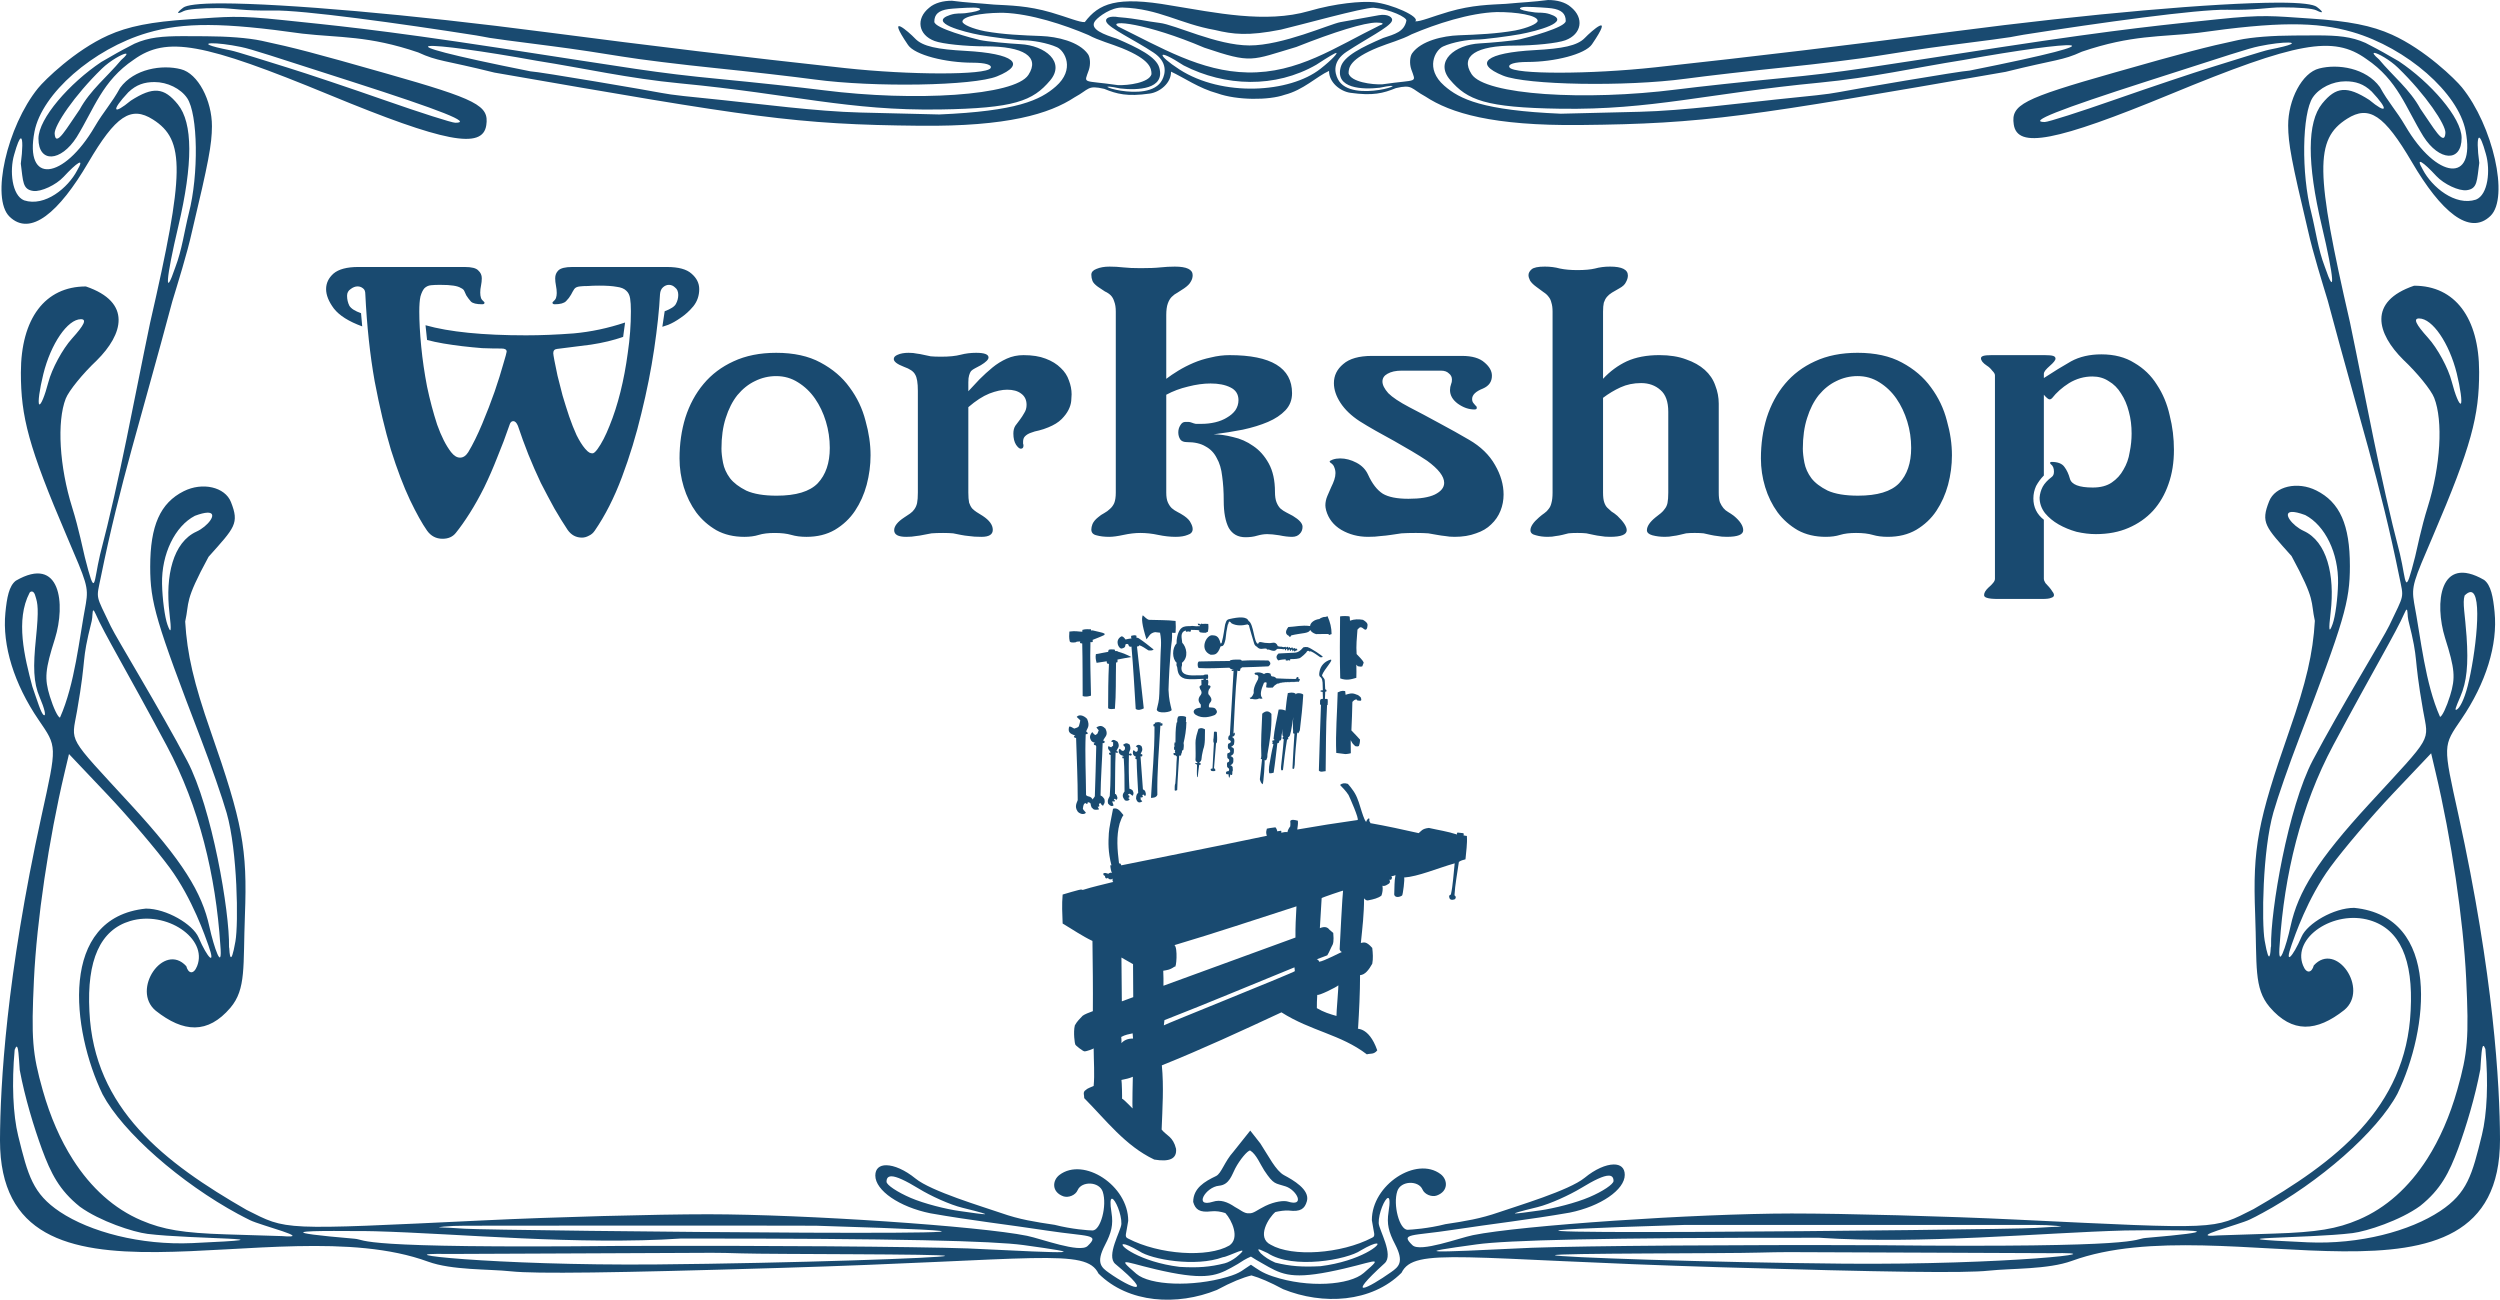 <?xml version="1.0" encoding="UTF-8"?>
<svg version="1.0" viewBox="0 0 2575.6 1339" xmlns="http://www.w3.org/2000/svg">
<g transform="translate(863.92 159.28)" fill="#194a70">
<path d="m730.9-159.27c-14.7 1.99-26.48 2.34-43.28 3.94-16.35 0.94-34.61 1.05-58.91 8.13-16.89 4.92-29.33 10.33-34.63 9.89 5.73-4.54-24.61-18.03-42.55-19.72-12.84-1.2-39.34 1.09-66.82 9.1-44.8 13.05-97.02 1.57-141.97-5.66-56.54-10-74.61-1.97-89.05 17.05-5.3 0.44-17.74-4.97-34.63-9.89-24.3-7.08-42.56-7.19-58.91-8.13-16.8-1.6-28.58-1.96-43.28-3.95-8.87-0.07-17.84 2.18-23.49 7.17-14.056 11.33-11.32 28.06 5.607 34.31 8.173 3.02 31.723 5.48 52.313 5.48 39.45 0 56.45 10.7 44.27 29.443-14 21.539-117.1 27.736-211.09 15.794-23.219-2.95-70.9-8.098-105.93-11.462-69-6.624-90.01-11.016-226.17-31.815-130.16-19.89-175.8-23.81-224.51-28.98-48.71-5.18-57.1-3.41-96.54-0.85s-63.22 7.28-83.98 16.64c-34.11 15.38-65.34 46.028-72.06 54.32-31.86 39.322-48.89 113.43-29.38 132.37 21.55 20.916 51.01-4.365 80.98-55.508 28.45-48.537 44.11-58.986 66.81-44.545 33.23 21.139 32.76 53.958-3 209.57-16.73 80.02-30.82 159.6-51.53 238.71-6.91 29.14-4.46 46.72-15.67 2.69-1.63-6.38-6.25-29.62-13.03-51.26-13.18-42.01-15.92-88.53-6.64-112.24 3.14-8 17.48-25.64 31.87-39.22 27.2-26.94 36.73-59.98-11.14-76.28-42.05 0-66.96 33.04-66.96 88.86 0 45.31 7.69 75.86 47.38 168.63 20.25 47.35 22.48 51.92 19.58 69.23-7.07 37.3-11.26 82.68-26.65 117.42-2.05 0-6.76-9.81-10.46-21.81-5.72-18.53-4.92-27.48 5.25-59.46 11.11-35.72 5.83-86.38-40.23-59.76-7.13 5.34-9.29 17.55-10.82 33.01-3.34 33.73 8.95 73.39 34.23 110.44 19.12 28.02 19.06 25.65 3 98.79-36.33 165.51-42.56 277.17-42.8 334.32 0.01 197.8 284.16 67.6 441 125 24.7 9 62.38 7.5 85.68 10 25.02 2.7 106 1.6 276.04-3.5 266.39-7.9 315.86-21 329.02 5.8 30.91 30.8 81.11 33.4 121.89 16.9 15.23-8.2 26.75-12.8 35.7-15 8.47 2.4 19.09 6.9 32.65 14.2 40.78 16.5 91.02 13.9 121.93-16.9 13.16-26.9 62.59-13.7 328.98-5.7 170.03 5 251.03 6.2 276.03 3.5 23.3-2.5 61-1.1 85.7-10.1 156.8-57.3 441 72.8 441-125-0.2-57.16-6.5-168.78-42.8-334.29-16.1-73.14-16.1-70.77 3-98.79 25.3-37.05 37.6-76.71 34.2-110.44-1.5-15.45-3.7-27.66-10.8-33.01-46.1-26.61-51.3 24.05-40.2 59.77 10.1 31.97 10.9 40.93 5.2 59.45-3.7 12-8.4 21.82-10.4 21.82-15.4-34.75-19.6-80.12-26.7-117.42-2.9-17.32-0.7-21.89 19.6-69.24 39.7-92.77 47.4-123.32 47.4-168.63 0-55.82-24.9-88.86-67-88.86-47.9 16.3-38.3 49.34-11.1 76.29 14.4 13.57 28.7 31.22 31.8 39.21 9.3 23.72 6.6 70.23-6.6 112.25-6.8 21.63-11.4 44.87-13 51.25-11.2 44.03-8.8 26.45-15.7-2.68-20.7-79.12-34.8-158.7-51.5-238.71-35.8-155.62-36.3-188.44-3-209.58 22.7-14.441 38.3-3.991 66.8 44.545 29.9 51.143 59.4 76.425 81 55.509 19.5-18.941 2.4-93.049-29.4-132.37-6.7-8.293-38-38.944-72.1-54.324-20.7-9.36-44.5-14.07-84-16.63-39.4-2.57-47.8-4.34-96.5 0.84s-94.4 9.1-224.5 28.98c-136.2 20.803-157.2 25.194-226.18 31.818-35.03 3.364-82.71 8.512-105.93 11.462-93.99 11.942-197.09 5.745-211.09-15.793-12.18-18.747 4.82-29.437 44.27-29.437 20.59 0 44.14-2.47 52.31-5.49 16.93-6.24 19.67-22.98 5.61-34.31-5.65-4.99-14.62-7.24-23.49-7.16zm751.8 2.72c-64 0.2-192.7 11.23-334 29.71-108.3 14.16-203.97 25.64-307.29 36.913-67.06 7.317-145.53 7.381-150.16 0.115-2.14-3.373 5.27-5.635 18.52-5.635 27.89 0 59.49-8.003 66.42-18.173 23.92-35.17-1-13.29-7.19-6.74-7.84 8.28-23.33 11.15-51.92 12.72-49.97 2.74-63.5 13.686-32.5 26.262 24.12 9.782 126.3 11.537 187.99 3.22 21.31-2.874 67.39-8.187 102.42-11.769 35.01-3.582 78.01-8.88 95.51-11.803 17.6-2.93 50.1-7.9 72.4-10.74 85.2-10.84 60.8-8.35 78.2-11.08 78.5-12.32 178.8-26.28 209.4-25.68 30.7 0.59 41.3-2.44 56.4-2.45 16.9-0.02 31.8 1.02 35.8 3.14 6.2 3.21 8.4 2.52 0.2-3.68-3.3-2.49-15.1-4.41-40.2-4.33zm-2117.6 0.76c-25.07-0.07-36.9 1.85-40.2 4.34-8.19 6.2-5.93 6.89 0.2 3.68 4.04-2.12 18.96-3.17 35.77-3.15 15.13 0.02 25.78 3.05 56.43 2.46 30.65-0.6 130.95 13.36 209.42 25.68 17.39 2.73-7.02 0.24 78.18 11.08 22.31 2.84 54.86 7.81 72.38 10.73 17.52 2.929 60.52 8.227 95.55 11.81 35.035 3.582 81.111 8.895 102.42 11.768 61.687 8.318 163.87 6.562 187.99-3.22 31-12.576 17.47-23.518-32.5-26.258-28.59-1.57-44.078-4.44-51.919-12.73-6.189-6.54-31.112-28.42-7.186 6.75 6.92 10.17 38.525 18.169 66.415 18.169 13.25 0 20.66 2.263 18.52 5.636-4.63 7.266-83.098 7.202-150.16-0.115-103.32-11.27-199-22.76-307.31-36.92-141.33-18.47-269.94-29.51-334-29.71zm1186.1 4.5c17.48 1.62 34.43 9.96 33.79 13.29-2.16 11.37-11.74 13.87-24 17.87-21.35 9.25-40.47 18.49-43.64 29.973-6.11 22.16 22.46 23.356 40.32 21.237 42.21-8.991-29.6 18.075-43.24-8.817-3.47-6.625-5.72-18.506 9.01-28.253 19.62-12.99 43.76-25.06 46.55-31.43 1.84-4.22-4.53-7.76-13.35-6.18l-39.48 7.1c-10.95 1.97-59.97 24.16-93.88 24.05-33.8-0.1-76.35-21.37-92.61-23.25-13.43-1.55-22.47-4.34-42.03-5.89-8.82-1.59-14.56 0.72-12.71 4.93 2.79 6.37 28.84 18.49 48.46 31.48 14.73 9.742 12.48 21.585 9.01 28.21-13.64 26.892-85.45-0.174-43.24 8.817 17.86 2.119 46.43 0.922 40.31-21.237-3.16-11.48-22.28-20.73-43.63-29.98-12.26-4-29.69-9.75-22.2-18.74 3.52-4.22 16.21-13.73 27.99-13.39 37.21 1.08 58.96 16.73 95.08 23.12 18.8 4.46 33.77 6.42 68.1-0.39 17.54-4.07 85.11-22.89 95.39-22.52zm157.46-0.93c8.19 0.01 22.61 1.03 26.06 1.53 9.92 1.44 14.45 5.33 14.45 13 0 6.82-40.02 17.25-46.99 18.86-6.97 1.6-30.79 3.68-41.54 4.25-25.7 1.38-46.78 18.425-30.79 37.38 17.87 21.2 36.85 28.751 113.55 29.94 94.2 1.46 151.48-15.778 267.43-26.873 53.5-5.127 98.2-15.447 147.7-23.269 114.2-20.708 178.7-23.468 6.7 10.848-8.8 0.289-123.8 19.996-134.9 22.235-11.2 2.238-29.1 3.896-64.31 7.513-35.24 3.618-95.88 11.603-140.61 12.689l-81.3 1.993c-80.24-3.425-104.11-14.815-120.15-28.904-20-17.567-9.34-36.622-1.18-40.362 9.89-4.55 26.14-7.18 33.84-7.1 7.7 0.09 35.58-3.71 45.52-5.56 16.85-3.12 54.43-12.87 30.6-20.66-6.45-2.11-10.69-1.2-15.2-1.76-21.34-2.63-17.08-5.77-8.88-5.75zm-569.49 0.77c8.2-0.02 12.46 3.15-8.88 5.78-4.51 0.56-8.75-0.38-15.2 1.73-23.833 7.79 13.75 17.57 30.6 20.7 9.94 1.85 37.82 5.6 45.52 5.52s23.95 2.55 33.84 7.09c8.16 3.75 18.82 22.802-1.18 40.369-16.04 14.089-39.91 25.479-120.15 28.904l-81.303-1.993c-44.727-1.087-105.36-9.072-140.61-12.689-35.24-3.618-53.13-5.275-64.28-7.514-11.15-2.238-126.17-21.945-134.92-22.234-172.02-34.313-107.51-31.563 6.72-10.849 49.48 7.823 94.15 18.143 147.71 23.27 115.91 11.095 173.19 28.332 267.39 26.872 76.7-1.189 95.68-8.701 113.55-29.901 15.99-18.955-5.09-36.045-30.79-37.415-10.75-0.57-34.57-2.65-41.54-4.25-6.98-1.61-46.988-12.04-46.988-18.87 0-7.67 4.528-11.55 14.448-12.99 3.45-0.5 17.87-1.52 26.06-1.53zm538.77 4.6c20.38-0.19 42.29 3.28 42.29 9 0 2.96-10.4 7.45-23.14 9.97-19.08 3.41-38.72 4.23-58.08 4.95-16.01 0.59-38.89 5.56-48.13 18.63-2.32 3.27-2.83 10.69-0.87 16.366 5.13 14.876 7.23 10.136-29.81 15.526-10.61 0.503-32.32-2.437-34.75-11.232 0-6.151 1.34-14.929 30.32-26.76 10.92-4.45 24.23-7.9 34.67-13.57 24.98-10.63 59.6-22.01 87.5-22.88zm-511.88 0.76c1.28-0.01 2.56-0.01 3.83 0 27.9 0.88 62.52 12.25 87.5 22.89 10.44 5.67 23.75 9.11 34.67 13.57 28.98 11.828 30.32 20.644 30.32 26.795-2.43 8.795-24.14 11.735-34.75 11.232-37.04-5.39-34.94-0.65-29.81-15.526 1.96-5.676 1.45-13.101-0.87-16.371-9.25-13.06-32.12-18.07-48.13-18.67-19.36-0.72-39.01-1.53-58.08-4.94-12.74-2.53-23.14-7.02-23.14-9.97 0-5.37 19.26-8.76 38.46-9.01zm388.29 10.08c6.58 0.02 8.18 1.26 3.48 2.73-46.54 22.82-84.4 49.56-136.39 48.638-48.05-0.852-89.4-25.698-133.35-47.258-11.4-7.62 29.11-3.69 88.82 21.78 49.3 16.583 47.62 13.192 94.65-0.76 39.83-15.77 70.24-25.15 82.79-25.13zm942.28 1.77c25-0.13 44.5 2.55 63.3 8.05 55.9 16.41 108.7 62.618 116.3 101.74 10.6 54.953-29.9 49.935-62.1-5.138-9.4-16.039-17.3-23.829-26.2-39.983-14.3-19.681-43.2-24.156-62.5-19.168-17.7 4.314-32.1 32.399-32 58.806 0.1 18.725 3.5 36.927 20.4 108.03 5.2 23.423 15.1 54.743 20.4 72.373 32.5 121.79 54.2 188.13 73.6 283.87 4.8 23.79 5.7 17.22-10.2 50.79-5.7 12.09-50.8 85.73-78.8 138.81-25.4 48.18-43.8 155.58-43 191.68v0.04c-0.2 0.39-0.2 0.8-0.3 1.26-0.2 3.77-1.2 22.17-6.3-7.17-3.2-18.33-2.2-93.04 9-132.14 4.4-15.46 16.3-49.62 26.4-75.9 46.6-121.41 52.4-141.16 52.4-177.8 0-42.48-10.3-65.73-34.6-77.89-19.3-9.69-42.5-4.37-48.6 11.15-8.8 22.19-4 26.12 23.1 56.43 25.3 46.74 19.4 45.95 24 66.74-1.9 33.38-8.9 63.4-26.2 112.94-32.9 94.27-37.9 121.07-35.3 189.33 2 53.16-1.5 76.16 14.9 95.57 23.4 27.38 48.5 25.59 76.9 3.11 25.9-21.39-8.3-71.39-31.4-45.93-2 7.55-7.5 9.16-11.1-0.08-11.4-28.55 31.7-57.55 68.9-46.46 30.8 9.18 44.8 40.15 42 93-4.6 100.63-77.6 156.08-161.9 204.58-42.3 21.3-33.7 20.9-244.3 10.8-72.7-3.5-176.9-6.3-231.62-6.3-99.24 0.1-278.83 12.3-328.15 22.3-14.34 2.9-54.44 18-62.39 10.4-13.06-12.5-0.93-9.3 41.26-15.8 41.23-6.3 78.35-10.4 120.78-17.8 31.91-6.5 56.66-23.6 56.66-38.9 0-7.3-4.49-10.8-11.45-10.7-7.88 0.1-18.91 4.7-29.96 13.8-15.95 13-69.04 28.8-88.13 35.4-19.28 6.7-34.71 9.2-55.24 12.3-17.46 4.5-35.34 5.7-38.97 5.8-8.39 0-15.22-25.7-10.59-39.8 3.59-11 21.88-11.2 25.91-1.8 2.23 5.3 9.67 8.1 14.76 6.3 12.29-4.5 11.33-16.4 3.99-22-24.89-18.9-70.97 10.9-70.87 47.4 2.06 14 4.27 16.3 0.19 18.1-32.06 16.7-82.35 20-104.39 7.2-15.13-7.4-2.01-28.1 4.79-33.7 3.77-0.9 10.05-1.9 14.04-1.5 11.66 1.4 16.21-1.6 18.44-9.7 3.3-11.9-14.46-21.9-23.45-26.7-8.61-4.6-16.23-20.1-24.48-32.7l-10.43-13.3-17.37 21.8c-9.19 10.2-12.32 22.3-17.81 25-11.93 5.7-23.53 12.5-23.61 26.7 2.23 8 6.82 11.1 18.48 9.7 5.04-0.6 10.14 0.3 14.69 1.8 6.57 7.1 15.27 25.7 4.1 33.4-22.04 12.8-72.33 9.5-104.39-7.2-4.08-1.9-1.87-4.1 0.19-18.2 0.1-36.4-45.98-66.2-70.87-47.3-7.34 5.6-8.3 17.5 3.99 22 5.09 1.8 12.53-1 14.76-6.3 4.03-9.5 22.32-9.2 25.91 1.7 4.63 14.2-2.2 39.9-10.59 39.8-3.63 0-21.51-1.3-38.97-5.8-20.53-3.1-35.96-5.4-55.24-12.2-19.09-6.6-72.175-22.4-88.125-35.5-11.054-9-22.086-13.6-29.969-13.7-6.956-0.1-11.45 3.4-11.451 10.6 0 15.4 24.757 32.4 56.661 38.9 42.434 7.5 79.554 11.6 120.78 17.9 42.19 6.4 54.32 3.3 41.26 15.8-7.95 7.6-48.05-7.6-62.39-10.5-49.32-10-228.91-22.1-328.15-22.2-54.68 0-158.9 2.8-231.62 6.3-210.6 10-202.01 10.4-244.29-10.8-84.29-48.5-157.33-103.98-161.92-204.61-2.76-52.86 11.22-83.83 42.01-93 37.23-11.1 80.28 17.91 68.94 46.46-3.67 9.24-9.17 7.63-11.14 0.08-23.14-25.46-57.31 24.54-31.43 45.92 28.45 22.49 53.55 24.28 76.88-3.1 16.4-19.42 12.94-42.41 14.96-95.57 2.61-68.27-2.42-95.06-35.33-189.34-17.3-49.53-24.27-79.55-26.22-112.93 4.61-20.8-1.3-20.01 24.08-66.74 27.06-30.31 31.83-34.24 23.06-56.43-6.13-15.52-29.35-20.85-48.64-11.16-24.22 12.16-34.55 35.42-34.55 77.9 0 36.63 5.83 56.39 52.43 177.8 10.09 26.28 21.97 60.44 26.38 75.9 11.15 39.1 12.22 113.8 9 132.14-5.14 29.34-6.15 10.94-6.35 7.17-0.03-0.46-0.12-0.87-0.24-1.27v-0.04c0.77-36.09-17.64-143.49-43.04-191.67-27.98-53.08-73.07-126.72-78.81-138.81-15.93-33.57-15.02-27-10.19-50.79 19.45-95.75 41.14-162.08 73.6-283.87 5.29-17.63 15.23-48.95 20.38-72.379 16.94-71.1 20.37-89.302 20.45-108.03 0.1-26.405-14.32-54.489-32.02-58.803-19.29-4.988-48.15-0.513-62.55 19.167-8.86 16.155-16.75 23.945-26.14 39.984-32.23 55.073-72.72 60.091-62.1 5.136 7.55-39.12 60.37-85.325 116.32-101.74 37.5-11.01 77.98-10.79 159.63 0.8 38.15 4.36 68.06 1.87 119.36 19.36 20.34 9.378 25.77 7.634 78.54 20.776 265.83 46.229 309.2 53.515 438.71 54.781 89.88 0.878 132.96-12.206 159.08-29.365 15.16-8.208 12.99-12.751 30.41-8.663 12.98 5.297 23.61 8.179 46.94 4.868 10.3-1.46 22.11-10.695 21.92-22.579 12.91 5.905 28.92 17.291 47.84 22.366 20.21 7.226 52.96 7.256 69.21 1.462 19.22-4.856 32.79-18.712 45.74-24.633-0.19 11.884 11.62 21.119 21.92 22.579 23.33 3.311 33.95 0.467 46.94-4.83 17.42-4.088 15.25 0.455 30.41 8.664 26.12 17.158 69.2 30.243 159.08 29.364 129.51-1.266 172.88-8.551 438.67-54.78 52.8-13.143 58.2-11.399 78.6-20.78 51.3-17.48 81.2-15 119.3-19.36 40.9-5.79 71.4-8.72 96.4-8.85zm26.7 11.42c-7-0.02-14.8 0.07-23.8 0.12-21.5 0.1-43 1.57-57.5 4.67-33.6 7.23-53.4 12.41-128.2 33.7-94.1 26.764-106.1 32.986-103.1 53.247 3.7 25.234 43.2 17.617 161-30.975 131.3-54.242 168.2-60.882 202.2-36.494 32.5 21.882 40.6 50.257 58.8 79.774 16.3 25.62 39.4 26.987 39.4 1.495 0-20.675-32.2-57.181-64.7-78.893-17.7-10.064-13.7-8.194-34.3-18.894-14.8-6.59-28.6-7.69-49.8-7.75zm-2198.9 0.77c-21.11 0.06-34.97 1.16-49.75 7.74-20.65 10.71-16.58 8.84-34.27 18.901-32.56 21.712-64.72 58.218-64.72 78.893 0 25.492 23.06 24.125 39.37-1.495 18.17-29.518 26.29-57.892 58.79-79.775 34.05-24.384 70.89-17.744 202.28 36.495 117.71 48.592 157.22 56.208 160.94 30.975 2.98-20.261-9.04-26.483-103.06-53.248-74.79-21.296-94.59-26.476-128.24-33.696-14.45-3.1-36.03-4.57-57.53-4.68-8.96-0.04-16.77-0.13-23.81-0.11zm2169.3 6.59c7.3 0.15 4.5 2.6-19.9 7.36-5.8 1.14-39.6 11.921-58.7 17.828s-64.3 21.064-100.4 33.696-68.5 23.001-72.1 23.001c-17.7 0 13.5-12.443 105.9-42.13 85.3-27.395 103.3-33.525 115-35.955 12.6-2.64 24.4-3.91 30.2-3.8zm-2139.6 0.77c5.73-0.12 17.58 1.16 30.21 3.79 11.63 2.43 29.68 8.57 114.94 35.962 92.4 29.686 123.64 42.13 105.89 42.13-3.55 0-36-10.369-72.09-23.001-36.1-12.632-81.26-27.789-100.37-33.696-19.11-5.908-52.91-16.695-58.72-17.825-24.42-4.77-27.22-7.22-19.86-7.36zm2228.1 9.89c3.2 0.04 16.1 7.223 24.5 15.448 28.5 27.625 49.3 58.754 48.7 67.048-1 15.114-12.8-6.445-25.8-24.956-10.9-20.017-28.4-33.702-42.6-50.832-5.6-4.778-6.5-6.728-4.8-6.708zm-1069.5 0.04c1.83-0.13-3.86 6.621-16.27 16.366-31.94 25.078-101.12 29.032-145.11 0.767-23.53-15.123-24.73-23.093 4.23-4.217 42.76 21.876 94.33 23.577 136.65-0.767 12.67-8.259 19.07-12.049 20.5-12.149zm-1247.1 0.73c1.7-0.02 0.75 1.92-4.82 6.704-14.24 17.131-31.74 30.816-42.64 50.832-13.01 18.512-24.75 40.071-25.79 24.956-0.56-8.294 20.23-39.422 48.69-67.047 8.47-8.225 21.32-15.415 24.56-15.445zm2286.9 28.517c10.3 7e-3 18.7 2.577 27 10.58 18.1 19.306 15.8 23.807-2.6 8.549-22.9-14.658-34.2-13.743-48.5 3.872-15.5 19.198-15.7 61.054-0.4 125.74 12.9 54.392 14.4 75.502 3.1 42.162-6.9-17.912-9.3-37.13-13.9-55.735-10.4-39.823-9.5-102.13 1.6-118.61 6.7-9.865 20.5-16.567 33.7-16.558zm-2257.3 0.766c13.22-9e-3 27.02 6.694 33.68 16.561 11.12 16.474 12.03 78.785 1.7 118.61-4.62 18.603-7.07 37.82-13.94 55.736-11.32 33.34-9.76 12.22 3.08-42.167 15.27-64.685 15.12-106.54-0.43-125.74-14.27-17.613-25.55-18.528-48.45-3.87-18.41 15.258-20.71 10.756-2.65-8.549 8.32-8.003 16.73-10.574 27.01-10.581zm2394.9 57.273c1.3-0.217 3.6 4.604 7 16.829 4.8 16.505 2.4 41.982-10.2 46.998-21.5 7-45.4-13.004-54.7-30.744-8.5-14.512 0.6-7.892 13.9 6.517 7.8 8.302 23.2 15.656 31.4 14.528 11.1-1.519 10.3-9.813 12.8-28.099-2-14.615-2.2-25.712-0.2-26.029zm-2532.7 0.766c0.09-0.026 0.19-0.013 0.28 0 1.92 0.318 1.71 11.415-0.2 26.03 2.42 18.285 1.7 26.58 12.75 28.099 8.21 1.128 23.64-6.226 31.35-14.529 13.39-14.409 22.48-21.028 13.9-6.517-9.23 17.74-33.17 37.745-54.61 30.745-12.59-5.016-15.09-30.493-10.26-46.999 3.23-11.46 5.44-16.433 6.79-16.829zm2470.9 185.5c13.7 0 31 25.29 38.8 56.59 3.8 15.59 5.7 29.59 4.2 31.09-1.5 1.49-5.8-8.71-9.4-22.66s-14.6-34.29-24.5-45.2c-12.6-13.96-15.3-19.82-9.1-19.82zm-2408.9 0.77c6.25 0 3.55 5.85-9.08 19.82-9.86 10.9-20.86 31.24-24.48 45.2-3.62 13.95-7.86 24.15-9.4 22.65-1.54-1.49 0.37-15.49 4.23-31.09 7.73-31.29 25.03-56.58 38.73-56.58zm2277.7 198.58c2.9-0.13 7.3 0.78 13.9 3.22 20.5 10.69 34.4 39.4 33.8 70.11-0.3 15.46-2.8 34.44-5.6 42.17-3.7 10.2-4.3 6.8-2-12.38 4.4-38.16-3.8-72.67-27.9-83.61-11.6-5.3-22.3-19.06-12.2-19.51zm-2147.6 0.76c0.41-0.02 0.79-0.01 1.15 0 10.11 0.45-0.53 14.21-12.2 19.51-24.09 10.95-32.27 45.46-27.84 83.61 2.23 19.18 1.67 22.58-2.01 12.39-2.79-7.74-5.3-26.71-5.61-42.17-0.61-30.71 13.25-59.42 33.84-70.12 5.71-2.13 9.83-3.1 12.67-3.22zm2331.7 81.77c13.3-0.43 5 66.08-2.8 96.64-3.8 14.83-8.3 22.67-11.1 24.33-2.8 1.67-1.5-1.55 3.5-13.25 6.6-15.33 8.4-32.66 6.4-62.06-1.5-22.44-4.4-34.65-2-42.09 2.3-2.3 4.3-3.44 6-3.57zm-2514.7 0.77c0.84-1.61 4.48-2.99 6.04 3.56 2.38 7.4 3.62 13.17 0.54 43.33-2.99 29.32-2.71 45.5 3.89 60.83 5.03 11.69 6.88 19.87 4.1 18.21-2.77-1.67-6.62-14.83-11.7-29.29-8.13-30.66-17.5-68.57-2.87-96.64zm2448.9 17.36c1.3-0.46 0.8 6.84 1.8 10.85 11.4 45.22 4.6 32.7 15.2 92.96 5.8 33.19 11.1 23.9-55.5 96.34-53.4 58.09-73.3 90.44-81 125.85-4.4 20.49-13.8 48.23-11.2 18.52 4.7-71.12 21.6-142.14 55.2-204.94 42.3-79.22 64.4-115.55 73.4-136.13 1-2.28 1.6-3.29 2.1-3.45zm-2383.2 0.77c0.45-0.06 1.17 0.92 2.29 3.49 8.98 20.57 31.1 56.87 73.41 136.09 33.54 62.8 50.43 133.82 55.12 204.93 2.59 29.72-6.77 1.98-11.22-18.51-7.69-35.42-27.6-67.76-80.98-125.85-66.56-72.44-61.23-63.15-55.44-96.34 10.52-60.26 3.75-47.75 15.17-92.96 0.97-3.85 0.5-10.69 1.65-10.85zm2408.5 147.21 4.5 19.16c16.3 68.47 28.7 152.59 31.6 213.14 2.9 60.93 1.7 76.13-9.1 114.17-7.7 27.26-18.2 51.15-31 71.25-18.8 29.4-42.6 50.8-70.6 62.7-22.5 9.6-43 13-87.3 14.4l-57.9 1.9c-33.3 2.7 22.2-11 33.2-16.5 4-1.9 7.9-3.9 11.8-6.1h0.1c59.6-32.1 119.2-84.3 140-123.44 32.1-66.37 45.5-182.33-44.6-191.44-21.1 0-48.3 16.11-54.2 29.75-9.4 21.85-18 29.92-10.2 8.2 2.9-8.14 16.3-47.94 40-80.12 13.6-18.55 42.5-52.49 64.2-75.4l39.5-41.67zm-2433.6 0.76 39.49 41.67c21.7 22.92 50.6 56.85 64.24 75.41 23.66 32.18 37.03 71.98 39.96 80.12 7.81 21.72-0.77 13.65-10.19-8.21-5.88-13.63-33.15-29.75-54.21-29.75-90.1 9.12-76.7 125.07-44.62 191.45 20.82 39.07 80.46 91.27 140.01 123.47h0.08c3.94 2.1 7.87 4.2 11.81 6.1 11.08 5.5 66.5 19.2 33.24 16.4l-57.92-1.8c-44.27-1.4-64.81-4.8-87.3-14.4-27.97-11.9-51.81-33.3-70.56-62.7-12.85-20.1-23.32-44.02-31.04-71.29-10.75-38.03-11.96-53.23-9.08-114.16 2.87-60.55 15.31-144.67 31.55-213.14l4.54-19.17zm2487.4 300.7c0.5-0.11 1.2 0.87 2.1 3.22 3.2 34.36 1.7 67.09-3.6 88.54-10.1 41.2-15 59.8-43 78.4-31 20.6-83 34.6-136.5 32.2-115.5-5.2 0.9-3.8 46.3-9.5 14.5-1.8 49-13 69.6-28 21.3-17 29.9-34.3 39.1-59 8.3-22.7 17.6-53.46 22.9-81.79 0.9-13.5 1.4-23.74 3.1-24.07zm-2541.4 0.77c1.84-0.54 2.3 10.01 3.27 24.07 5.27 28.33 14.64 59.02 22.94 81.72 9.16 24.7 17.76 42.1 39.02 59.1 20.62 15 55.09 26.2 69.65 28 45.35 5.7 161.76 4.3 46.27 9.5-53.51 2.4-105.51-11.6-136.46-32.2-28-18.7-32.9-37.3-43.03-78.4-5.29-21.49-6.77-54.21-3.6-88.57 0.78-2.06 1.42-3.07 1.94-3.22zm1270.9 106.99c6.36 3.8 10.6 14.6 14.49 20.5 10.06 15.2 11.27 12.9 22.09 16.5 11.66 3.9 20.42 21.4 2.16 15.6-3.94-1.2-13.22-0.2-23.01 4.5-8.52 4.1-12.13 7.9-16.73 7.6-5.07 0.6-9.73-4.1-14.68-6.5-7.75-5.3-15.03-7.9-22.69-5.4-20.3 6.4-7.6-15.3 6.38-16.5 10.74-1 13.23-11.5 16.6-17.8 4.66-8.9 12.62-18.5 15.39-18.5zm369.18 25.9c3.52-0.1 5.18 1.8 5.18 5.5 0 3.3-11.17 10.8-24.84 16.6-13.67 5.9-36.55 11.7-50.7 13.7-26.81 3.7-40.73 5.9-2.64-3.4 12.83-3.2 32.89-12.4 44.77-19.6 13.95-8.5 23.09-12.7 28.23-12.8zm-738.63 0.7c5.144 0.1 14.285 4.3 28.231 12.8 11.881 7.3 31.942 16.5 44.772 19.6 38.09 9.4 24.17 7.2-2.64 3.4-14.15-1.9-37.028-7.7-50.7-13.6-13.671-5.9-24.836-13.3-24.836-16.6 0-3.8 1.653-5.6 5.173-5.6zm511.4 22.3c1.67-0.3 2.38 3.6 0.63 14.4-1.99 12.4 0.1 20.6 6.71 33.3 9.61 18.5 3.73 23.2-4.06 28.7-23.69 16.7-48.84 29.3-6.6-9.2 9.52-8.7-5.97-34.4-6.2-41.3-0.31-10.1 6.34-25.5 9.52-25.9zm-284.49 0.8h0.32c3.18 0.4 9.87 15.8 9.56 25.9-0.23 6.9-16.16 33.1-6.24 41.3 41.82 34.8 16.12 25.3-6.6 9.1-7.76-5.5-13.67-10.1-4.06-28.6 6.61-12.7 8.7-20.9 6.71-33.3-1.64-10.2-1.13-14.2 0.31-14.4zm647.63 27c100.69-0.1 297.69 0 303.59 0 7.9 0 15.7 0.3 21.7 0.9 12 1.2 2.1 0.5-21.7 2.2-27.4 2-788.44 9.9-361.52-3.1h57.93zm-1197.8 0.7h187.35c33.559 0 56.425 0.1 57.925 0.1 426.92 13-334.1 5.1-361.52 3.1-23.81-1.8-33.65-1-21.71-2.2 5.97-0.6 13.84-0.9 21.72-0.9 2.95 0 53.66-0.1 116.24-0.1zm1636.9 4.8c28.6 0 61.5 0.8-21.7 7.9-13.7 1.2 3.5 10.3-275.1 7.5-142.2-0.6-302.82 0.6-356.97 2.6-113.16 5.4-124.13 5.7-56.9-3.5 30.2-4.2 127.77-7 352.77-6.8 104.5 7 228.6-5.1 315-7.5 6.7-0.1 13.4-0.2 20.1-0.2 4.2 0 13.2-0.1 22.8 0zm-1888.6 0.7c9.55 0 18.61 0.1 22.75 0.1 6.7-0.1 13.4 0.1 20.09 0.2 86.46 2.4 210.59 14.5 315.01 7.5 225.03-0.2 322.6 2.6 352.8 6.7 67.23 9.3 56.26 9-56.9 3.5-54.146-1.9-214.78-3.1-356.98-2.6-278.62 2.8-261.41-6.2-275.05-7.4-83.26-7.1-50.35-8-21.72-8zm1074.6 12.9c6.33-0.1-16.26 18.2-57.76 23.4-19.04 1-31.06 0.1-46.59-3.7-6.21-2.7-11.15-6-14.85-9.5-7.08-8.2 2.33-2.1 7.02-0.3 26.07 17.1 82.27 6.7 95.84-2.7 8.91-5.2 14.23-7.2 16.34-7.2zm-260.63 0.7c2.11 0 7.43 2.1 16.34 7.3 12.14 8.4 57.94 16.6 86.12 6.1 5.25-0.2 32.21-15.1 13.56 0.1-2.83 2.3-8.55 5.5-11.67 6.2-15.53 3.9-27.55 4.8-46.59 3.7-41.5-5.1-64.09-23.4-57.76-23.4zm685.05 8.2c14.35-0.1 269.28 1.2 270.58 1.1 75.3-1.4-47.1 12.2-213.3 10.8-141.24-1.3-296.58-6.7-297.86-8.7-1.37-2.2 179.21-1.7 209.9-2.7 11.51-0.3 22.07-0.5 30.68-0.5zm-1109.5 0.7c8.61 0 19.17 0.2 30.68 0.6 30.691 1 211.27 0.5 209.9 2.6-1.28 2-156.62 7.5-297.87 8.8-166.19 1.4-288.63-12.2-213.26-10.8 1.29 0.1 256.2-1.2 270.55-1.2zm555.69 3.9c2.85 2 7.24 4.4 11.74 7 18.31 10.5 27.83 16.7 68.31 8.8 45.98-9 59.96-19.4 36.13 1.1-14.52 12.6-57.18 15.7-93.61 3.5-11.48-3.8-15.91-7.6-22.58-12-8.19 5-9.9 8.4-24.46 12.6-35.85 10.5-79.7 8.7-93.62-3.3-23.83-20.6-9.85-10.1 36.13-1.1 40.48 7.8 50 1.6 68.31-8.9 4.21-2.8 8.49-5.5 13.65-7.7z"/>
<path d="m-399.16 306.58c-5.34-6.93-10.14-16.4-14.4-28.4-4-12.26-7.47-25.33-10.4-39.2-2.67-13.86-4.67-27.6-6-41.2-1.34-13.86-2-25.86-2-36 0-6.66 0.4-11.86 1.2-15.6 1.06-3.73 2.4-6.53 4-8.4 1.86-1.86 4.13-2.93 6.8-3.2 2.66-0.26 5.73-0.4 9.2-0.4 6.13 0 10.8 0.27 14 0.8 3.46 0.54 6 1.34 7.6 2.4 1.86 0.8 3.06 1.87 3.6 3.2 0.53 1.34 1.2 2.8 2 4.4 1.33 2.14 2.93 4.27 4.8 6.4 1.86 1.87 5.73 2.8 11.6 2.8 1.6 0 2.4-0.53 2.4-1.6 0-0.26-0.14-0.53-0.4-0.8-1.6-1.33-2.67-2.66-3.2-4-0.54-1.6-0.8-3.46-0.8-5.6 0-2.4 0.26-4.8 0.8-7.2 0.53-2.66 0.8-5.2 0.8-7.6 0-3.2-1.2-5.86-3.6-8-2.14-2.4-6.8-3.6-14-3.6h-109.6c-11.74 0-20.27 2.27-25.6 6.8-5.07 4.54-7.6 9.87-7.6 16 0 6.14 2.66 12.8 8 20 5.6 7.2 15.33 13.34 29.2 18.4l-1.2-13.6c-6.14-2.13-10.14-4.66-12-7.6-1.6-3.2-2.4-6.66-2.4-10.4 0-2.93 1.2-5.2 3.6-6.8 2.4-1.86 4.8-2.8 7.2-2.8 2.13 0 4 0.67 5.6 2 1.6 1.07 2.4 3.07 2.4 6 1.6 32.8 4.8 62.67 9.6 89.6 5.06 26.67 10.66 50.27 16.8 70.8 6.4 20.27 12.93 37.47 19.6 51.6 6.66 13.87 12.53 24.4 17.6 31.6 4 5.6 9.33 8.4 16 8.4 5.86 0 10.4-2 13.6-6 4.53-5.6 9.33-12.4 14.4-20.4 5.06-8 10-16.8 14.8-26.4 4.8-9.86 9.33-20.26 13.6-31.2 4.53-10.93 8.66-21.86 12.4-32.8 0.8-2.93 2.13-4.4 4-4.4 1.86 0 3.46 1.6 4.8 4.8 3.2 9.6 6.8 19.47 10.8 29.6 4 9.87 8.26 19.6 12.8 29.2 4.8 9.34 9.46 18.14 14 26.4 4.8 8.27 9.33 15.6 13.6 22 3.73 5.34 8.66 8 14.8 8 2.4 0 4.8-0.66 7.2-2 2.4-1.06 4.4-2.8 6-5.2 10.66-15.46 20-33.86 28-55.2 8-21.33 14.66-43.2 20-65.6 5.6-22.66 10-44.8 13.2-66.4s5.2-40.4 6-56.4c0.26-3.2 1.33-5.6 3.2-7.2 1.86-1.6 3.86-2.4 6-2.4 2.4 0 4.53 0.94 6.4 2.8 2.13 1.6 3.2 4.14 3.2 7.6 0 3.2-0.8 6.27-2.4 9.2-1.34 2.67-5.2 5.2-11.6 7.6l-2.4 16s2-0.66 6-2c4-1.6 8.26-4 12.8-7.2 4.8-3.2 9.2-7.2 13.2-12 4-5.06 6-10.93 6-17.6 0-6.13-2.67-11.46-8-16-5.07-4.53-13.47-6.8-25.2-6.8h-97.6c-7.2 0-12 1.2-14.4 3.6-2.14 2.14-3.2 4.8-3.2 8 0 2.4 0.26 4.94 0.8 7.6 0.53 2.67 0.8 5.2 0.8 7.6 0 1.87-0.27 3.6-0.8 5.2-0.54 1.34-1.6 2.67-3.2 4-0.27 0.27-0.4 0.54-0.4 0.8 0 1.07 0.8 1.6 2.4 1.6 5.6 0 9.46-1.06 11.6-3.2 2.13-2.13 3.86-4.4 5.2-6.8 1.06-2.13 2.13-4 3.2-5.6 1.06-1.6 3.06-2.53 6-2.8 2.13-0.26 4.8-0.4 8-0.4 3.46-0.26 7.33-0.4 11.6-0.4 7.73 0 13.73 0.4 18 1.2 4.53 0.54 7.86 1.87 10 4 2.13 1.87 3.46 4.54 4 8 0.53 3.2 0.8 7.6 0.8 13.2 0 14.14-1.07 28.4-3.2 42.8-1.87 14.14-4.4 27.6-7.6 40.4s-6.94 24.4-11.2 34.8c-4 10.14-8.14 18.14-12.4 24-2.14 2.94-3.87 4.4-5.2 4.4-1.07 0-2.14-0.26-3.2-0.8-1.07-0.53-2.54-1.86-4.4-4-2.94-3.46-5.87-8.13-8.8-14-2.67-5.86-5.2-12.26-7.6-19.2-2.4-7.2-4.67-14.4-6.8-21.6-1.87-7.46-3.6-14.26-5.2-20.4-1.34-6.13-2.4-11.33-3.2-15.6-0.8-4.26-1.2-6.8-1.2-7.6 0-2.66 1.33-4.13 4-4.4 11.2-1.33 22.8-2.8 34.8-4.4 12.26-1.86 23.33-4.53 33.2-8l2-14.8c-17.6 5.87-35.2 9.6-52.8 11.2-17.6 1.34-34 2-49.2 2-44.54 0-79.07-3.46-103.6-10.4l1.6 15.2c5.06 1.34 10.66 2.54 16.8 3.6 6.4 1.07 12.93 2 19.6 2.8 6.93 0.8 13.73 1.47 20.4 2 6.93 0.27 13.6 0.4 20 0.4 3.46 0 5.2 1.07 5.2 3.2 0 0.8-1.2 5.2-3.6 13.2-2.14 7.74-5.07 17.07-8.8 28-3.74 10.67-8 21.74-12.8 33.2-4.8 11.47-9.6 21.2-14.4 29.2-2.4 3.74-5.2 5.6-8.4 5.6s-6.27-1.86-9.2-5.6m335.3 44.8c-13.067 0-23.467-1.73-31.2-5.2-7.468-3.73-13.068-8-16.798-12.8-3.74-5.06-6.14-10.4-7.2-16-1.07-5.6-1.6-10.4-1.6-14.4 0-12 1.46-22.53 4.4-31.6 2.93-9.33 6.93-17.2 12-23.6 5.331-6.4 11.331-11.2 17.998-14.4 6.933-3.46 14.267-5.2 22-5.2 8.267 0 15.733 2.14 22.4 6.4 6.933 4.27 12.8 9.87 17.6 16.8 4.8 6.94 8.533 14.8 11.2 23.6s4 17.87 4 27.2c-2e-4 15.47-4.133 27.6-12.4 36.4-8.267 8.54-22.4 12.8-42.4 12.8m30.8 42.4c11.2 0 20.933-2.4 29.2-7.2 8.533-5.06 15.467-11.6 20.8-19.6s9.333-16.93 12-26.8c2.667-10.13 4-20.26 4-30.4 0-11.46-1.733-23.33-5.2-35.6-3.2-12.53-8.667-24-16.4-34.4-7.467-10.4-17.467-18.93-30-25.6-12.267-6.66-27.467-10-45.6-10-16.8 0-31.467 2.94-43.998 8.8-12.27 5.6-22.54 13.34-30.8 23.2-8.27 9.87-14.54 21.47-18.8 34.8-4 13.07-6 27.07-6 42 0 10.14 1.46 20 4.4 29.6 2.93 9.6 7.2 18.27 12.8 26 5.6 7.47 12.53 13.6 20.8 18.4 8.26 4.54 17.86 6.8 28.798 6.8 5.6 0 10.533-0.66 14.8-2 4.267-1.33 9.733-2 16.4-2 6.933 0 12.667 0.67 17.2 2 4.533 1.34 9.733 2 15.6 2m181.53-21.6c-2.4-1.6-4.53-2.93-6.4-4-1.6-1.06-3.07-2.26-4.4-3.6-1.33-1.6-2.4-3.6-3.2-6-0.53-2.66-0.8-6.13-0.8-10.4v-88c7.73-6.66 14.93-11.33 21.6-14 6.93-2.66 13.07-4 18.4-4 6.13 0 10.93 1.34 14.4 4 3.73 2.67 5.6 6.54 5.6 11.6 0 3.2-0.8 6-2.4 8.4-1.33 2.4-2.8 4.67-4.4 6.8-1.6 2.14-3.2 4.27-4.8 6.4-1.33 2.14-2 4.8-2 8 0 4.8 0.93 8.67 2.8 11.6 1.87 2.67 3.47 4 4.8 4 1.87 0 2.8-1.06 2.8-3.2 0-0.8-0.13-1.46-0.4-2v-2c0-2.4 0.67-4.26 2-5.6 1.6-1.6 3.6-2.8 6-3.6 2.67-1.06 5.47-1.86 8.4-2.4 3.2-0.8 6.4-1.86 9.6-3.2 5.87-2.4 10.4-5.2 13.6-8.4s5.6-6.4 7.2-9.6 2.53-6.26 2.8-9.2c0.27-2.93 0.4-5.2 0.4-6.8 0-4.8-0.93-9.6-2.8-14.4-1.6-4.8-4.4-9.06-8.4-12.8-4-4-9.2-7.2-15.6-9.6-6.13-2.4-13.73-3.6-22.8-3.6-6.13 0-11.87 1.2-17.2 3.6s-10.27 5.47-14.8 9.2c-4.53 3.74-8.93 7.74-13.2 12-4 4.27-7.87 8.4-11.6 12.4v-9.2c0-3.2 0.27-5.6 0.8-7.2 0.53-1.86 1.2-3.33 2-4.4 1.07-1.06 2.4-2 4-2.8s3.6-1.86 6-3.2c5.33-3.2 8-5.86 8-8 0-3.2-4.27-4.8-12.8-4.8-5.6 0-10.93 0.67-16 2-5.07 1.34-11.73 2-20 2-4.53 0-8.134-0.13-10.801-0.4-2.666-0.53-5.2-1.06-7.6-1.6-2.133-0.53-4.4-0.93-6.8-1.2-2.133-0.53-4.933-0.8-8.4-0.8-4.533 0-8.266 0.67-11.2 2-2.666 1.07-4 2.54-4 4.4 0 2.67 3.467 5.34 10.4 8 6.134 2.14 10 4.8 11.6 8 1.867 2.94 2.8 8.54 2.8 16.8v104.8c0 4.54-0.266 8.14-0.8 10.8-0.533 2.4-1.466 4.54-2.8 6.4-1.066 1.6-2.533 3.07-4.4 4.4-1.6 1.07-3.6 2.4-6 4-6.933 4.54-10.4 8.94-10.4 13.2 0 4.54 4.134 6.8 12.4 6.8 4 0 7.334-0.26 10-0.8 2.667-0.26 5.2-0.66 7.6-1.2 2.667-0.53 5.467-1.06 8.4-1.6 3.2-0.26 7.201-0.4 12.001-0.4 4.27 0 7.73 0.14 10.4 0.4 2.93 0.54 5.6 1.07 8 1.6 2.67 0.54 5.47 0.94 8.4 1.2 3.2 0.54 7.47 0.8 12.8 0.8 7.73 0 11.6-2.4 11.6-7.2 0-5.06-3.47-9.86-10.4-14.4m318.71-126.4c0-26.13-21.47-39.2-64.4-39.2-6.4 0-12.8 0.8-19.2 2.4-6.4 1.34-12.4 3.2-18 5.6s-10.8 5.07-15.6 8c-4.8 2.94-8.94 5.74-12.4 8.4v-65.6c0-5.06 0.53-9.06 1.6-12 1.06-2.93 2.4-5.2 4-6.8 1.86-1.86 3.86-3.33 6-4.4 2.13-1.33 4.4-2.8 6.8-4.4 3.46-2.4 5.73-4.66 6.8-6.8 1.33-2.13 2-4.4 2-6.8 0-5.86-6.14-8.8-18.4-8.8-4.8 0-9.74 0.27-14.8 0.8-4.8 0.54-11.6 0.8-20.4 0.8-7.2 0-13.2-0.26-18-0.8-4.54-0.53-9.2-0.8-14-0.8-5.34 0-9.87 0.8-13.6 2.4-3.47 1.34-5.2 3.34-5.2 6 0 2.14 0.4 4.27 1.2 6.4 0.8 1.87 2.66 3.87 5.6 6 2.66 1.87 5.06 3.47 7.2 4.8 2.4 1.07 4.4 2.4 6 4s2.8 3.74 3.6 6.4c1.06 2.67 1.6 6.14 1.6 10.4v186.4c0 4.54-0.54 8.14-1.6 10.8-1.07 2.4-2.54 4.4-4.4 6-1.6 1.6-3.6 3.07-6 4.4-2.14 1.07-4.27 2.54-6.4 4.4-2.67 2.14-4.54 4.4-5.6 6.8-0.8 2.14-1.2 4-1.2 5.6 0 3.2 1.73 5.2 5.2 6 3.73 1.07 8.13 1.6 13.2 1.6 3.73 0 8.66-0.66 14.8-2 6.13-1.33 11.86-2 17.2-2 6.13 0 12.26 0.67 18.4 2 6.4 1.34 12.4 2 18 2 5.06 0 9.2-0.66 12.4-2 3.46-1.06 5.2-3.06 5.2-6 0-1.86-0.67-4-2-6.4-1.07-2.4-3.34-4.8-6.8-7.2-2.4-1.6-4.67-2.93-6.8-4-2.14-1.06-4.14-2.4-6-4-1.6-1.6-2.94-3.6-4-6-1.07-2.4-1.6-5.73-1.6-10v-100.8c6.93-3.73 14.4-6.53 22.4-8.4 8.26-2.13 16-3.2 23.2-3.2 8.26 0 15.06 1.34 20.4 4 5.6 2.67 8.4 7.07 8.4 13.2 0 3.74-1.07 7.2-3.2 10.4-2.14 2.94-5.07 5.47-8.8 7.6-3.47 2.14-7.47 3.74-12 4.8-4.54 1.07-9.2 1.6-14 1.6h-6c-1.34-0.26-2.67-0.66-4-1.2-1.34-0.53-2.54-0.8-3.6-0.8h-3.2c-2.14 0-3.87 1.2-5.2 3.6-1.34 2.14-2 4.54-2 7.2 0 2.67 0.66 5.07 2 7.2 1.33 1.87 3.6 2.8 6.8 2.8 8 0 14.4 1.47 19.2 4.4 5.06 2.67 8.93 6.67 11.6 12 2.93 5.07 4.8 11.34 5.6 18.8 1.06 7.47 1.6 15.87 1.6 25.2 0 12 1.73 21.34 5.2 28 3.73 6.4 9.46 9.6 17.2 9.6 4.53 0 8.53-0.53 12-1.6 3.73-1.06 7.2-1.6 10.4-1.6s7.33 0.4 12.4 1.2c5.06 1.07 9.46 1.6 13.2 1.6 3.46 0 6.13-1.06 8-3.2 1.86-1.86 2.8-4.26 2.8-7.2 0-3.46-3.34-7.2-10-11.2-2.4-1.33-4.67-2.53-6.8-3.6-2.14-1.06-4.14-2.4-6-4-1.6-1.6-2.94-3.73-4-6.4-1.07-2.66-1.6-6.26-1.6-10.8 0-11.73-2.14-21.46-6.4-29.2-4.27-7.73-9.6-13.73-16-18-6.4-4.53-13.34-7.6-20.8-9.2-7.2-1.86-13.87-2.8-20-2.8 10.4-1.33 20.4-2.93 30-4.8 9.86-2.13 18.53-4.8 26-8 7.46-3.2 13.46-7.2 18-12 4.53-4.8 6.8-10.66 6.8-17.6m190.31 15.2c0-0.8-0.13-1.33-0.4-1.6l-1.2-1.2c-0.53-0.53-1.2-1.33-2-2.4-0.8-1.06-1.2-2.4-1.2-4 0-4.26 3.74-7.86 11.2-10.8 6.14-2.66 9.2-7.06 9.2-13.2 0-4.8-2.53-9.33-7.6-13.6-5.06-4.53-12.8-6.8-23.2-6.8h-92.8c-13.33 0-23.2 2.8-29.6 8.4-6.4 5.34-9.6 11.87-9.6 19.6 0 6.67 2.27 13.47 6.8 20.4 4.54 6.94 11.07 13.2 19.6 18.8 5.07 3.2 10.67 6.54 16.8 10 6.4 3.47 12.67 6.94 18.8 10.4 6.14 3.47 12.14 6.94 18 10.4 5.87 3.47 11.2 6.8 16 10 11.74 8.54 17.6 16.14 17.6 22.8 0 4.8-3.2 8.8-9.6 12-6.13 2.94-15.2 4.4-27.2 4.4-11.73 0-20.53-1.73-26.4-5.2-5.86-3.73-10.93-10.26-15.2-19.6-2.4-5.33-6.4-9.46-12-12.4-5.6-2.93-11.2-4.4-16.8-4.4-2.66 0-5.2 0.4-7.6 1.2-2.13 0.8-3.2 1.47-3.2 2 0 0.27 0.27 0.67 0.8 1.2 2.14 1.34 3.47 2.94 4 4.8 0.8 1.87 1.2 3.87 1.2 6 0 2.14-0.4 4.4-1.2 6.8s-1.86 4.94-3.2 7.6c-1.33 2.94-2.66 6-4 9.2-1.33 3.2-2 6.4-2 9.6 0 1.34 0.27 3.07 0.8 5.2 2.4 8.54 7.6 15.2 15.6 20 8.27 4.8 17.47 7.2 27.6 7.2 5.07 0 9.34-0.26 12.8-0.8 3.74-0.26 7.34-0.66 10.8-1.2 3.47-0.53 7.07-1.06 10.8-1.6 4-0.26 8.94-0.4 14.8-0.4 5.07 0 9.34 0.14 12.8 0.4 3.47 0.54 6.54 1.07 9.2 1.6 2.94 0.54 5.74 0.94 8.4 1.2 2.67 0.54 5.87 0.8 9.6 0.8 8.27 0 15.6-1.2 22-3.6 6.4-2.13 11.6-5.2 15.6-9.2 4.27-4 7.47-8.66 9.6-14 2.14-5.33 3.2-10.93 3.2-16.8 0-10.13-2.93-20.26-8.8-30.4-5.86-10.4-14.8-19.06-26.8-26-9.06-5.33-19.33-11.06-30.8-17.2-11.2-6.13-21.46-11.6-30.8-16.4-10.13-5.33-17.33-10.13-21.6-14.4-4-4.53-6-8.53-6-12 0-3.46 1.74-6.13 5.2-8 3.74-2.13 8.54-3.2 14.4-3.2h40.8c3.47 0 6.14 0.94 8 2.8 2.14 1.6 3.2 3.74 3.2 6.4 0 1.87-0.26 3.34-0.8 4.4-0.8 2.14-1.2 4.27-1.2 6.4 0 5.34 2.67 10 8 14 5.6 4 11.34 6 17.2 6 1.6 0 2.4-0.53 2.4-1.6m197.27 4v83.2c0 4.54-0.27 8.14-0.8 10.8-0.54 2.4-1.47 4.4-2.8 6-1.07 1.6-2.4 3.07-4 4.4-1.6 1.34-3.47 2.8-5.6 4.4-5.87 4.8-8.8 9.2-8.8 13.2 0 2.4 1.86 4.14 5.6 5.2 4 1.07 8.26 1.6 12.8 1.6 3.2 0 6-0.26 8.4-0.8 2.4-0.26 4.66-0.66 6.8-1.2 2.13-0.53 4.4-1.06 6.8-1.6 2.4-0.26 5.33-0.4 8.8-0.4 3.73 0 6.8 0.14 9.2 0.4 2.66 0.54 5.06 1.07 7.2 1.6 2.4 0.54 4.8 0.94 7.2 1.2 2.66 0.54 5.86 0.8 9.6 0.8 11.2 0 16.8-2.26 16.8-6.8 0-4.53-3.2-9.46-9.6-14.8-2.14-1.6-4.14-2.93-6-4-1.87-1.06-3.47-2.4-4.8-4-1.34-1.6-2.54-3.6-3.6-6-0.8-2.4-1.2-5.73-1.2-10v-91.6c0-6.4-1.2-12.66-3.6-18.8-2.14-6.13-5.74-11.46-10.8-16-5.07-4.53-11.47-8.13-19.2-10.8-7.74-2.93-16.94-4.4-27.6-4.4-13.07 0-24.27 2.14-33.6 6.4-9.07 4.27-17.2 10.27-24.4 18v-69.2c0-3.73 0.26-6.8 0.8-9.2 0.8-2.4 1.86-4.4 3.2-6 1.33-1.6 3.06-3.06 5.2-4.4 2.13-1.33 4.66-2.8 7.6-4.4 3.46-1.86 5.73-4 6.8-6.4 1.33-2.4 2-4.66 2-6.8 0-6.13-6.14-9.2-18.4-9.2-5.6 0-10.8 0.67-15.6 2-4.54 1.07-10.54 1.6-18 1.6-6.94 0-12.94-0.53-18-1.6-4.8-1.33-10-2-15.6-2-6.94 0-11.47 0.94-13.6 2.8-2.14 1.87-3.2 3.87-3.2 6 0 1.6 0.53 3.47 1.6 5.6 1.33 2.14 3.46 4.27 6.4 6.4 2.93 2.14 5.46 4 7.6 5.6 2.13 1.34 3.86 2.94 5.2 4.8 1.33 1.6 2.26 3.6 2.8 6 0.8 2.4 1.2 5.47 1.2 9.2v186.4c0 4.54-0.4 8.14-1.2 10.8-0.54 2.4-1.47 4.4-2.8 6-1.07 1.6-2.54 3.07-4.4 4.4-1.6 1.07-3.47 2.54-5.6 4.4-5.87 5.07-8.8 9.47-8.8 13.2 0 2.67 1.86 4.4 5.6 5.2 3.73 1.07 7.73 1.6 12 1.6 3.46 0 6.26-0.26 8.4-0.8 2.4-0.26 4.66-0.66 6.8-1.2 2.13-0.53 4.26-1.06 6.4-1.6 2.4-0.26 5.46-0.4 9.2-0.4 3.73 0 6.8 0.14 9.2 0.4 2.66 0.54 5.2 1.07 7.6 1.6 2.4 0.54 4.8 0.94 7.2 1.2 2.66 0.54 5.86 0.8 9.6 0.8 11.46 0 17.2-2.26 17.2-6.8 0-3.73-3.2-8.66-9.6-14.8-2.14-1.86-4.14-3.33-6-4.4-1.6-1.33-3.07-2.66-4.4-4-1.34-1.33-2.4-3.2-3.2-5.6s-1.2-5.73-1.2-10v-97.6c5.6-4.26 11.6-7.86 18-10.8 6.4-2.93 13.46-4.4 21.2-4.4 8 0 14.66 2.4 20 7.2 5.33 4.54 8 12 8 22.4m195.44 86.4c-13.1 0-23.5-1.73-31.2-5.2-7.5-3.73-13.1-8-16.8-12.8-3.73-5.06-6.13-10.4-7.2-16s-1.6-10.4-1.6-14.4c0-12 1.47-22.53 4.4-31.6 2.9-9.33 6.9-17.2 12-23.6 5.3-6.4 11.3-11.2 18-14.4 6.9-3.46 14.3-5.2 22-5.2 8.3 0 15.7 2.14 22.4 6.4 6.9 4.27 12.8 9.87 17.6 16.8 4.8 6.94 8.5 14.8 11.2 23.6s4 17.87 4 27.2c0 15.47-4.1 27.6-12.4 36.4-8.3 8.54-22.4 12.8-42.4 12.8m30.8 42.4c11.2 0 20.9-2.4 29.2-7.2 8.5-5.06 15.5-11.6 20.8-19.6s9.3-16.93 12-26.8c2.7-10.13 4-20.26 4-30.4 0-11.46-1.7-23.33-5.2-35.6-3.2-12.53-8.7-24-16.4-34.4-7.5-10.4-17.5-18.93-30-25.6-12.3-6.66-27.5-10-45.6-10-16.8 0-31.5 2.94-44 8.8-12.27 5.6-22.53 13.34-30.8 23.2-8.27 9.87-14.53 21.47-18.8 34.8-4 13.07-6 27.07-6 42 0 10.14 1.47 20 4.4 29.6s7.2 18.27 12.8 26c5.6 7.47 12.53 13.6 20.8 18.4 8.27 4.54 17.9 6.8 28.8 6.8 5.6 0 10.5-0.66 14.8-2 4.3-1.33 9.7-2 16.4-2 6.9 0 12.7 0.67 17.2 2 4.5 1.34 9.7 2 15.6 2m160.7 43.2v-60.8c-7.2-5.6-10.8-12.93-10.8-22 0-4.53 1-8.8 2.8-12.8 2.2-4 4.8-7.6 8-10.8v-83.2c2.7 3.2 4.7 4.8 6 4.8 0.8 0 1.6-0.4 2.4-1.2 4.6-5.86 10.4-11.06 17.6-15.6 7.5-4.53 15.5-6.8 24-6.8 6.4 0 12 1.6 16.8 4.8 5.1 2.94 9.4 7.2 12.8 12.8 3.5 5.34 6.2 11.6 8 18.8 1.9 6.94 2.8 14.4 2.8 22.4 0 6.14-0.6 12.54-2 19.2-1 6.67-3.2 12.67-6.4 18-2.9 5.34-6.9 9.74-12 13.2-5 3.47-11.6 5.2-19.6 5.2-14.1 0-22-3.06-23.6-9.2-1.3-4.8-3.2-8.8-5.6-12-2.4-3.46-6.8-5.2-13.2-5.2-1 0-1.6 0.4-1.6 1.2 0 0.27 0.3 0.67 0.8 1.2 2.2 1.6 3.2 4.14 3.2 7.6 0 2.67-0.8 4.54-2.4 5.6-4.2 3.2-7.3 6.54-9.2 10-1.8 3.47-2.9 7.2-3.2 11.2 0 5.87 1.9 11.2 5.6 16 3.8 4.54 8.4 8.4 14 11.6s11.8 5.74 18.4 7.6c7 1.6 13.6 2.4 20 2.4 12.6 0 23.8-2.13 33.6-6.4 9.9-4.26 18.3-10.13 25.2-17.6 7-7.73 12.3-16.93 16-27.6 3.8-10.66 5.6-22.4 5.6-35.2 0-12-1.4-23.86-4.4-35.6-2.6-11.73-7-22.26-13.2-31.6-5.8-9.33-13.6-16.8-23.2-22.4-9.3-5.86-20.6-8.8-34-8.8-12 0-22.4 2.4-31.2 7.2-8.5 4.8-17.8 10.54-28 17.2v-4.4c0-1.06 0.6-2.26 1.6-3.6 1.4-1.6 2.8-3.06 4.4-4.4 4-3.46 6-6 6-7.6 0-1.33-0.8-2.26-2.4-2.8-1.6-0.53-4.5-0.8-8.8-0.8h-54.8c-4 0-6.8 0.27-8.4 0.8-1.6 0.54-2.4 1.34-2.4 2.4 0 2.4 2 4.94 6 7.6 2.2 1.34 4 3.07 5.6 5.2 1.9 1.87 2.8 3.47 2.8 4.8v209.6c0 1.34-0.6 2.8-2 4.4-1.3 1.6-2.8 3.07-4.4 4.4-3.2 2.94-4.8 5.6-4.8 8 0 1.34 1 2.27 2.8 2.8 2.2 0.8 6 1.2 11.6 1.2h45.6c4.6 0 7.6-0.4 9.2-1.2 1.9-0.53 2.8-1.46 2.8-2.8 0-1.06-0.5-2.26-1.6-3.6-0.8-1.33-1.8-2.8-3.2-4.4-1.3-1.33-2.6-2.8-4-4.4-1-1.6-1.6-3.06-1.6-4.4"/>
<g transform="matrix(.083 0 0 .083 230.33 474.63)" fill-rule="evenodd">
<g transform="translate(3211.3 -283.33)">
<path d="m-2792.2 765.24c-8.3 38.53-0.4 72.39 8.7 107.97 55-8.08 88.4-13.47 125.6-19.32-1.1 24.41 8 35.28 28 31.61-9.6 188.3-10 369.7-10.5 551.2 26.3 18.4 55.8 8 84.3 7.1 15.7-189.8 9.4-362.1 14-575.86 23.7 6.08 18.6-16.5 17.6-35.11 55.1-12.74 114.7-21.08 172-31.6-51.8-27.55-106.2-50.85-165-66.71-9.7-12.18-23.3-5.23-35.1-7.03l-7-19.31c-29-1.82-62.6-5.78-75.5 6.15-0.1 3.2 0 27.29-15.8 24.57-57.9 10.25-91.7 16.1-141.3 26.34z"/>
<path d="m-3121.4 485.22c-3.3 40.39-4.8 80.11 3.5 115.87 1.2 20.14 30.5 23.1 73.7 17.56 9.2-8.97 30.8-10.87 56.2-10.54 6.9 8.5-20 22.33 26.3 24.58 5.6 221.54 3.9 435.71 5.3 653.11 34.5 12.2 69.1 5.7 103.6-5.3-3.5-221.8-14-443.58-7-665.36 26.3 6.43 35.1-2.34 26.3-26.34 49.7-21.06 96.4-35.9 149.2-63.2l-1.7-15.8c-20.6-12.87-96-25.75-144-38.62-10.8-2.62-16.5-0.13-22.8 1.75v-15.8c-34.5 0.48-64.2-6.18-107.1 7.03l-0.9 22.82c-55-0.59-79.1-13.22-160.6-1.76z"/>
<path d="m-2478.9 546.67c-85.4 49.85-26.9 155.09 5.3 149.22 61.3-10.68 41-44.41 50.9-52.66 11.7-5.86 22.2-5.86 31.6 0 6.7 20.36 15.3 37.69 40.4 28.08 22.5 256.42 36.8 515.59 52.7 774.19 31.5 22.8 71.3 7.6 100-7l-84.2-767.19c12.4-2.21 27.3-2.39 26.3-15.8 38.6 8.25 77.2 40.19 115.9 63.21 25.1 2.51 49 3.1 64.9-10.54-59.8-47.38-117.4-95.29-186.1-140.44-7.8-4.54-16.1-7.7-26.3-5.27l-1.8-26.33c-23.5-11.05-40.3-1.59-59.7 0-13.9 3.1-1.2 38.31-1.7 36.86-2.4-6.6-73.7 10.54-73.7 10.54-19.1-26.05-37.7-45.61-54.5-36.87z"/>
<path d="m-2133 339.51c-31.9-8.52-51.7-37.15-77.3-56.18-17.4 35.12-11.5 116.35 45.7 298.45 31.2-32.48 40.1-78.1 107.1-89.53l61.4 7.02c24.1 117.3 6.3 206.67 5.3 307.22-2.8 158.6-9.2 302.71-14.1 452.91-1.9 90.2-18.7 135.6-31.6 193.1 5.9 61.2 191.7 32.3 184.4 3.6-15.9-68.2-34-125.8-38.7-247.6 5-172.6 15.5-345.24 29.9-517.87 8.2-59.5 17.1-118.23 14-191.36 14.7 2.62 29.3 4.31 43.9 0 3.5-47.4 3.5-95.97 0-145.71-105.8-13.1-219.9-9.51-330-14.05z"/>
<path d="m-1469.4 390.42c21.9-1.03 40.7-3.61 72 0 5.5 44.23 0.6 71.99-5.3 98.31-8.7 1.82-17.2 3.86-21.1 10.54-24 1.47-47.8 1.58-70.2-3.51-11.8-5.81-21.7-12.26-14-24.58-23-8.11-69.1-4.68-103.6-7.02-2.8 18.46-7.1 33.46-24.6 19.31-12.1 1.49-27.4 0.83-35.1 5.26-4.8-5.85-7-11.7-3.5-17.55-80.6 21.44-48.2 100.95-45.7 152.73 51.8 52.11 84 178.87-3.5 249.3 2.4 16.97 2.2 33.94-5.2 50.91-6.6 56.4 13.3 101.48 129.9 105.38 47.6-0.6 93.3-1.2 143.9-1.8-5-3 12.5-8.8 22.9-8.8 12 0 30.6-0.2 29.8 0 8.2 25.2 1.2 35.2 1.8 52.7-10-1.7-18.1 0.2-26.4 1.7l3.5 10.6 21.1-1.8c11.4 21.6 4.4 45.3 1.8 68.5 53.7 5 26.6 32.1 10.5 56.2-9.7 29.3-12.7 55.8 8.8 71.9 21.3 29.3 38.9 59 1.7 94.8-14.2 30.5-9.4 35.9-9.2 51.5 26.5 5.6 58-2.2 79.4 17 38.8 45.7 11.1 58.2-3.5 77.3-55.7 23.6-156.9 52.3-238.7 0-25.7-16.2-45.6-52.2 3.5-77.3 18.5-7.3 37.8-11.6 57.9-12.3-1.7-15.2 6-38.3-5.3-45.6-30-35-29.2-72.4 5.3-112.4 14-20.4 13.9-43-5.3-68.4-3.7-17.9-27.9-35.1 14.1-54.5l-1.8-64.9 26.4 1.7v-14c-76.9 1.3-154.7 13.2-230-1.8-85.1-25.9-88.5-85.88-96.6-143.93-11.8-21.59-9.8-37.62-5.2-52.66-58.7-49.4-59.4-182.98-1.8-240.52-0.6-27.65 1-54.76 7-80.75 35.8-164.82 122.2-125.56 187.9-136.94 31 4 62 6.1 93 3.51l-1.7-12.29c-9-1.27-13.4-0.23-19.3 0l-3.6-21.06c12.8 3.6 22.1 4.96 29.9 5.26l3.5 10.54c5.4-16.48 14.2-17.16 24.6-10.54z"/>
<path d="m-1351.8 530.87c-73.8 2.15-160.4 182.92-15.8 242.27 41.6-2.39 83.5 11.26 122.9-103.58 20-9.9 39.2 14.24 61.4-89.54 5.3-59.68 14.7-119.96 28.1-180.82 15-6.97 2.7-71.29 47.4-15.8 61.1 32.45 129.24 29.26 200.17 12.29 8.81 13.56 11.68 9.31 15.8 8.78-4.23 7.05 61.43 218.18 63.2 226.47 5.51 25.78 34.39 47.54 31.6 38.62 40.96 52.95 81.93 18.73 122.89 28.09 4.55 16.73 17.32 10.88 28.09 10.53 95.12 38.12 80.48-1.1 110.6-8.78 24.39 2.01 53.81-0.17 71.98 7.03 9.9-9.46 14.63-6.85 17.55 0 2.66 25.64 11.29 9.81 15.8-1.76 0.78-4.05 9.17-9 12.29 0 1.89 26.68 14.94 20.76 21.07 3.51 10.22-7.08 7.58 0.54 10.53 1.76 4.37 28.09 10.9 16.15 17.56 1.75 5.2-1.84 11.05-8.78 14.04 7.03 4.69 24.58 9.37 5.03 14.05 3.51 4.73-13.82 6.18-1.45 8.78 1.75 5.64 17.93 11.65 6.97 18.43 0 0.9-8.41 41.52 3.51 11.41-26.33-3.74-3.04-7.33-5.61-8.78-1.76-2.71 1.5-4.1 7.63-8.92 1.77-3.03-12.91-10.22-9.01-13.03-3.73-4.18 0.11-15.86 3.46-16.76-3.72-1.47-8.85-7.03-11.79-13.03-5.59-9.35 9.65-21.27 2.62-20.49 0-4.54-15.26-7.73-6.01-11.17-1.24-3.63-0.96-12.21 9.94-10.55-3.72-5.28-4.56-10.74-11.3-14.9-1.25-12.91 8.03-16.71 1.24-20.48-5.58-13.57 5.14-17.8 9.94-47.17 0-11.17 2.28-27.2-0.31-46.55-6.21-29.71-71.09-74.4-32.39-112.97-38.48-31.95 0.11-60.57-3.18-100.39-12.79-12.7-3.07-30.56 6.82-30.57 22.61-55.18-5.93-52.88-248.36-119.38-284.4-22.62-57.49-119.2-50.91-240.5-22.83-40.2 8.16-40 41.84-50.9 68.47-12.3 66.71-21.6 150.18-36.9 200.14-4.6 40.57-12.5 28.54-19.3 35.11-22.5-102.97-65.3-100.59-107.1-103.58z"/>
<path d="m-133.42 416.76c1.89-39.86 50.265-80.32 117.62-87.78-3.166-5.25 53.971-30.9 64.956-24.58 12.324-1.7 24.294-3.94 33.356-10.53 33.158 71.89 50.848 146.1 50.908 222.95-16.76-0.64-24.88 22.41-40.448-1.04-50.897 0.64-101.79-1.3-152.66 1.04-37.063-11.31-59.812-29.78-73.732-52.66-3.98 19.94-27.92 31.9-64.96 38.62-56.18 9.68-112.36 15.76-168.54 29.84-18.23 34.38-24.49 12.9-33.35 3.52-27.32-11.53-54.25-41.7-3.51-107.09 90.11-4.11 165.24-26.52 270.36-12.29z"/>
<path d="m-528.43 843.36c-8.8-10.12-46.24-43.33 3.51-86.02l205.41-10.54c30.56-2.08 62.79-18.08 98.31-61.44 1.93-9.62 59.1-11.51 64.95-3.51 18.66 1.6 191.62 110.34 179.59 119.18-12.961 4.25-25.738 7.05-37.065-1.75-36.084-24.08-67.529-50.48-112.68-70.03-10.1 5.47-17.69 4.25-22.82-3.51-15.12-4.59-18.95 2.12-24.58 7.02 2.39 9.57-78.28 83.24-94.8 84.27-38.91 12.04-112.65 10.63-110.6 8.78 0.4 18.65-3.36 25.02-19.32 14.04-10.17 4.69-21.74 7.06-36.86 3.51-1.69-3.96-0.32-8.43-1.76-14.04-30.13 3.18-59.62 3.19-91.29 14.04z"/>
<path d="m238.76 297.38c0-3.74 119.38-10.78 119.38 5.26 0 7.03 3.51 47.4 3.51 47.4 55.76-20.82 109.04-19.32 161.51-10.53 38.4 21.9 60.75 45.02 56.18 70.22-5.4 73.86-36.83 51.01-49.16 40.38-44.89-38.7-53.71-7.1-75.49 10.54-7.49 100.44-18.74 200.13-10.53 303.71 30.58 35.7 74.82 71.39 87.78 107.09-9.07 24.88-15.1 40.63-17.56 45.65-18.72 6.17-37.45 1.63-56.17-1.76l-17.56-19.31c0.78 56.76 2.36 115.87 0 163.27-60.6 17.6-120.25 37.6-200.14 7-7.26-254.07-4.1-511.63-1.75-768.92z"/>
<path d="m208.91 1240.1c27.09-7.9 38.97-25.9 93.05-15.8l5.27 45.7c38.69-11.9 76.36-27.2 124.64-7.1 19.59 10.8 23.07-1.4 63.2 38.7 20.86 56.1-10.06 40.5-29.84 40.3-13.62-0.3-20.7-5.5-21.07-15.8-29.62 3.3-38.54 19.1-52.67 31.6-2.45 119.9-6.52 238.1-12.29 354.7 36.44 38.4 76.61 78.7 107.09 114.1-0.36 39.3-7.21 59.1-14.04 79-20.76 11.7-30.76 1.8-45.65 1.7l-19.31-19.3c-12.29-9.1-24.57-32.5-36.86-54.4 0.58 58.6 1.17 109.2 1.75 161.5 2.57 0.9-52.77 12.9-70.22 10.6-10.44-1.4-110.6-14.1-110.6-14.1-10.73-242.2 11.7-500.9 17.55-751.4z"/>
<path d="m14.045 1027.7c28.995-77.6 151.52-197.68 105.42-194.15-69.249 21.69-125.48 73.09-137.23 156.04-7.445 38.91 1.773 53.11 10.748 59.21 21.933 12.9 31.077 51.3 29.844 110.6l1.756 54.4-22.822 1.7c-8.468 2-4.155 9.1-5.267 14.1l26.333 5.3c1.171 38 2.341 56.5 3.512 84.2-10.88 2-27.188 2.9-31.814 11.2-8.298 13.9-2.127 38-5.053 57.3 3.522 4.6 7.141 8.8 12.289 5.3-9.127 273.2-20.175 549.3-26.334 818.1 22.922 24.3 55.371 8.1 84.268 7 4.509-273 1.193-544 17.555-819.9l7.023-1.7c0.924-23.7 3.682-46.8 0-72-9.841-3.8-20.239-6.2-33.356-1.8 1.17-30.4 2.34-60.8 3.511-91.3h12.289c7.562-14.8 1.806-21.3-3.511-28l-8.778 1.7-5.267-105.3c-1.087-40.4-20.944-33.3-35.111-72z"/>
<path d="m-814.59 996.1c-13.89 5.4-7.1 14.2-1.75 22.8 1.27 5.3 59.48-8.1 35.11 61.5 2.86-0.8-56.69 86.6-52.67 154.5 8.92 14.4-28.89 82.3-49.15 70.2 3.01 10.6 5.84 21.3 29.84 15.8 30.69 8.2 60.39 9.5 87.78-5.3 14.04 2.6 28.09 6.8 42.13-1.7-40.43-36.2-17.28-111.1 17.56-193.2 10.63-4.3 21.12-11.4 33.35 0-1.34 19.8-4.03 38.1-7.02 56.2 31.77 9.7 55.17 2.7 82.51 3.5 10.45-15 23.44-28.5 42.14-38.6 5.46-5 8.5-10.5 29.84-12.3l6.02 1.1 0.93-6.8 5.9 5.2 4.35-8.7 5.58 5 1.86-7.7 7.45 7.1 2.8-8.1 7.13 4.4 3.42-6.9 8.69 6.2 4.96-7.1 7.76 5.9 4.66-7.4 8.07 6.2 4.65-7.5 9 6.2 5.9-5.6 6.2 4.7 9-6.5 5.28 7.4 5.9-7.4 9.62 6.8 6.51-8.1 8.38 5.9 7.76-6.2 4.97 6.5 7.14-6.8 7.75 6.8 7.45-6.8 6.21 8.1 6.83-7.5 9 3.8 5.27-5.3 8.38 4.9 4.35-6.2 7.45 5.3 8.37-6.5 6.52 7.8 7.45-8.1 10.24-23.6c-4.04-3.4-0.66-7.5-19.86-9.3 1.46-5.5 3.95-10.6-0.93-19.3-6.27-1-11.71-4.6-21.11 3.8 0.82 15.6-8.59 13.3-13.65 18.6-77.47-0.2-156.8-4.1-235.86-7.5-17.08-18.1-32.99-23.5-48.42-23.5-17.83-0.2-22.14-15.3-23.58-33.6-27.28-14.96-48.77-11.13-69.52-4.9l-12.41 8.7c-31.7-20.06-67.86-26.67-109.49-16.9z"/>
<path d="m-3030.1 1544.7c10.3 10.8 24.2 24.3 43.9 42.1-3.5 31.8-12.3 50.6-17.6 73.8-13.3 19.2-37.5 20.1-57 28.9-21-8.6-40.2-28.5-63.2-24.5-26.9 96.7 50.9 91.2 76.3 115.8l-13.1 1.8s-8.3 9.9-0.9 14.9c15.1 10.2 23.8 8 23.7 7.9 8.1 257.5 20.6 515 20.2 772.5-6.5 24.8-45.6 76.7-0.9 140.4-0.8 2.2 29 33.4 67.6 31.6 24.2-1.9 30.9-9.6 34.2-18.4-18.5-20-36.7-39.8-36.9-48.3 2.6-20.5 5-41 16.7-61.4 4.8-1.5 9.6-2.8 16.7-8.8 14 15.8 24.9 19.7 27.2-8.8h9.7c11.4 5.9 21.5 3 35.1 23.7 7.5-0.2 9.9 1.4 23.7-0.9l8.8-0.9c-17.8-115.5-75.8-83.5-89.6-105.3-3.5-0.7-7.4 0-8.8-9.6-1.4-250.2-15.1-497.3-4.3-750.6 35.9-3.8 30.8-17.2 6.1-35.1 12.5-43.8 50.4-63.2 11.4-156.2-45.3-47.5-102.8-58.3-129-24.6z"/>
<path d="m-2786.1 1675.5 29 36-16.7 41.2-22.8 16.7c-17.4-3.2-28.1-23.1-41.3-36.8-50.2 59.4-18 93.5-9.6 110.6 17 17.1 30.6 17.1 45.6 23.7l-1.8 6.1c-5.1-4.1-10.2-7.7-13.1-2.6l-0.9 14.9c4.1 9.5 11.4 11 20.2 8.8l9.6 16.7c-3.3 208.8-11.7 412.5-17.5 618.8-22.4 48.1-77.2 51.1-40.4 138.7 20.8 12.6 12 38.4 90.4 25.4 1.7-11.4-8.7-22.8-15.8-34.2 25.1 3.1 25.7-11.7 15.8-34.2 6.5-6.2 13.5-11 24.6-7.9 4.5 17.9 15.9 24.2 27.2 30.7 8.2-24.2 29.6-28.5 16.7-84.3-11.6-16.7-22.2-33.9-47.4-43.9 2.1-217.1 19.9-429.6 26.3-651.3 27.6 10.8 36.3-32.6 6.2-27.2 12.4-48 70.6-62.6 28.9-150.1-28.8-28-59.1-52.2-113.2-15.8z"/>
<path d="m-2603.5 1849.3 25.4 10.5-0.8 43.1c-8.2 5.3-18.7 9.9-20.2 17.5-15.7 0.9-24.5-8.7-36-14-18.9 34.5 9.4 50.3 22.8 71.9l0.9 12.3c-5-0.7-10-6-14.9 1.8-4.9 4.7-2.9 9.3-0.9 14 7.7 11.5 12.9 10.3 18.4 10.6-1.9 169.7 1.3 339.4-11.4 509.1-33.3 59.9-24.6 66.1-20.2 94.8 26.6 31.2 47 36.3 66.7 23.7-2.3-11.4-3.2-21.9-12.3-37.8-3.7-8.8 1.6-15.4 7.1-21.9 1.6 6 1.7 13.5 12.2 10.5 10.9-0.2 9.2-7.9 8.8-14.9-0.6-3.8-4.6-6.4-12.3-7.9 4-5.5 7.8-11.4 14.1-12.3l18.4 14.9c5.1-13 22.3-11.5 6.2-50-5.2-13-11.6-24-23.7-25.5 2.6-171.7 0.4-341 7.9-515.2 37.6 23.2 32.3-20.2 9.6-14.9 9.5-35.9 50.1-50.9 15.8-115.9-27.8-16.6-56-41.7-81.6-4.4z"/>
<path d="m-2454.3 1890.6c7 9 9.6 19.4 22.8 26.3v29c-4.7 5-8.8 8.9-15.8 18.4-11.4 3.8-15.5 0.3-22.8 0-12.6-15.6-21-22.1-29-23.7-9.5 7.2-10.8 24.4-8.7 45.6 17.2 37.1 37.6 34.2 57 43.1l-0.9 11.4c-4.3-4.8-8.7-7.2-13.1-2.7l0.8 13.2c2.4 12.4 10.8 6.8 17.6 6.1 9.2 139 9.7 275.9 9.7 412.6-22.8 29.4-35.2 60.8 0 101.8-6.9 10 46.2 25.9 63.2-3.5 1.8-3.1-22-19.3-22-19.3 6.2-1.3 12.3 3.9 18.5-7.9 0 0 1.3-10.6 0-16.7-2.7-11.4-19-7.6-19.4-6.1 2.5-8.4 6.1-16.4 24.6-20.2 11 8 21.1 14 34.3 26.3 10.9-15 20.6-31 1.7-66.7-23.4-21.3-27.3-15.2-40.4-21.9-8.2-133.8-9.6-273-6.1-416.1h5.3c22.9 12.4 20.5 2.6 26.3 0 3.4-4 5.3-8.6 1.7-14.9-7.6-5.2-15.6-12.4-21-1.8l-11.4-2.6 2.6-17.6c7.3-24.2 24.9-34.9 6.1-93.9-43.3-31.8-60.6-11.3-81.6 1.8z"/>
<path d="m-2297.2 1910.8c6.2 0.8 25.5 17.5 25.5 17.5l-0.9 26.3c0.3 20-14 18-21.9 25.5l-17.6-13.2c-8.1-11.7-12.4-4-18.4-5.2-8.5 44.7 3.8 58.3 18.4 68.4l17.6 8.8-7.1 11.4c-4.4 19 5.8 18.5 15 19.3 1.9 139.3 12.8 278.6 19.3 417.9-13 9.8-24.9 23.4-26.4 70.2 12.8 49.4 38.7 60.6 77.3 35.1-5.8-7.3-13.9-16.8-22-26.3 3.5-7.4 2.9-18.8 1.8-30.8 6.3 10.6 14.4 13.1 25.5 2.7 4.1-3.2-0.2-12.7-5.3-22.9l13.2-7.9c7 8 14 13.6 21 19.4 7.9-8.8 15.7-17.6 5.3-49.2-4.9-24.9-20.5-24.8-31.6-35.1-10-136.3-19.9-266.2-29.9-410.8 8.5 7 14.9 3.6 21.1-0.9 2-12 7.3-26-13.2-24.6l-6.1 0.9c5.7-31.5 36-41.6 10.5-100.1-30.2-24.8-52.5-18.3-71.1 3.6z"/>
<path d="m-2059.3 1629-1.7-12.3c21.8-3.3 35.3-13.7 75.4-1.8 0 0-3.6 18.5-0.8 14.1 7.7-12.4 20.8-3.9 20.2-0.9l0.8 18.4c-5 9.4-14.7 9.1-26.3 5.3-17.3 287-42.1 574.1-37.7 861.1-15.5 34.1-47.5 35-79 36.9 14.6-295.5 44.7-552.3 43.8-886.6l-11.4-1.7c-1-6.7-5-7.6 0-26.4l16.7-6.1z"/>
<path d="m-1774 1546.5c1.4-20.4 98.6-14.4 101.8 2.6-3.6 21.7 1.9 40-3.5 57.1l7 0.8c-1.7 101.5-17.2 183.3-35.1 261.6 7.3 38.8-0.7 54.5-1.7 80.8-3.7 6.8-9.2 11.9-17.6 14 1.2 14.3-1.5 27.6-9.7 39.5 2.2 25.5-11.5 23.9-25.4 22-8.2 142.5-20.7 293.5-24.6 427.4-11.3 6.4-22.6 12.4-31.6 2.7 1.3-29.7-1.9-65.2 7.9-84.3 16.4-174.7 9.7-219.8 20.2-335.3-7.7-3-15.5-5.9-14-15.8-10.1 7.4-25.6-3.1-27.3-8.8-2.6-8.3-3.1-15.6 3.6-19.3l17.5 2.6c-2.5-13.1-10.5-26.3 0-39.5l-14-1.7c-2.2-15.3-3.1-30.1 1.7-43l7-0.9c-13.7-14.5-3.5-32.5-2.6-49.2l9.7 3.6c0.9-82.3-0.4-164.5 14-246.7l7.9-7c-1.4-23.3 0.9-44.7 8.8-63.2z"/>
<path d="m-1519.5 1693.1c15.8-4 32.2-22.4 81.7 6.1-3.4 85.1 6.2 175.7-22.8 250.2-7 34.7-17.8 77.1-18.5 99.2-2.3 45.4-15 49.3-26.3 58.8l-4.4 12.3c3.7-5.3 9.8-3.3 15.8-1.8 4.7 9.2 4.4 16.5-2.6 21.1-3.4 1-5.4 3.3-13.2 0-7.2 54.4-14.8 110.3-17.6 146.6l-7.9 8.7c-5.4-46.3-3-95.3-1.7-143.9 0-10-1.9-18.9-15.8-22-6.5 0.5-8.7-2.5-3.5-11.4 7.4 0.1 12.1-1.2 23.7 0.9l-1.8-12.3c-7.4-7.2-16.5 0.4-21.9-25.4 3.9-52.5 1.2-118.1 0.9-179.1 0.4-45.1-9-69.4 35.9-208z"/>
<path d="m-1326.3 1729c-0.6 5.3-4.1 94-7.9 94 1 16.3-2.6 40.7 7 42.1-5.9 114.8-11.7 213.9-17.6 320.4-6.4-1.2-5.6 1.5-16.6 2.6-7.4 0-9.1 13.7-0.9 23.7 5.7 7.1 45.4 8.9 52.6 0.9 1.6-1.7 0.3-15.3-4.3-24.6l-12.3-5.2c8.4-103.2 16.9-195.8 25.4-309.9 4.5-3.7 9.2-6.6 11.4-19.3 4.8-35.5 1-76.8-0.8-116.8-2.8-15.5-22.8-7-36-7.9z"/>
<path d="m-1513.3 856.53c-25.2 9.06-15.9 83.65 0.9 81.63 123.1 7.78 251.3-1.81 377.4-4.39 10.8 8.89 13.4 23.25 47.4 16.68 0 0-0.7 9.11-3.5 7.02-2.8-2.08-11.7-3.62-12.6-0.77-3 4.32-8.4 7.93-0.4 15.39 18.1 3.12 2.8 4.69 20.9-1.45-15.5 266.86-29.5 532.16-46.5 800.56-8.2 3.1-14.3 9.7-17.6 21-3.2 11.9-1.4 21.3-1.7 31.7 12 9.5 34.3 11 31.6 32.4-5.2 11.2-20.4 16.3-33.4 22.9-4.5 18.1-5.5 36.2-1.7 54.4 8.7 15.8 33 16.1 26.3 47.4-9.8 7.8-20.1 13.7-31.6 14.9-8.1 19.3-2.8 38.6-1.8 57.9 7.1 12.9 26.9 10.8 21.1 38.7 1.5 10-13.9 12.8-22.8 18.4-7.9 15.5-1.3 36.8-1.8 55.3 10.7 13.9 36.4 17.4 18.5 50.9-12.1 2.5-27.2 0.1-31.6 14.9-4.1 7.3 0.6 14.7 2.6 22 10.7 3.1 20.6 5 26.3 0 3.5 15.8 3.8 43 10.6 47.4 3.4-1.7 8.1-20 13.1-43 26.2 20.8 26.1-4.7 24.6-32.5 12.7-17.1 2.9-38.6 4.4-58-9.9-19-19.9-20.7-29.8-21.9 12.3-8.4 27.7-13.8 32.4-29.8 9.6-8.8 4.1-36.3 6.2-54.5-9.4-22.9-22.6-25.2-35.1-30.7 12.3-10.1 32.4-17.7 36-30.7 7.5-11.5 4.4-33.6 6.1-50.9 0.9-19.2-17.5-26.4-37.7-32.5 14.6-4.8 26.3-16.9 37.7-29.8 4.1-21.7 7.5-43.2 3.5-63.2-4.5-12.8-12-23.8-28.1-29.9 12.9-4.7 26.1-8.7 34.3-26.3 1.4-6.4 3.1-12.3-0.3-25.1-2.2-10-10.4 7-15.5 10.1 13.9-258.7 21-521 49.1-784.69 11.3 12.79 20 4.21 29.9 5.26 7.12-9.07 7.09-18.14 6.1-27.21 6.73-4.58 13.46-4.64 20.19-16.68 102.77-1.77 216.93-7.35 329.17-12.28 25.08-19.74 38-41.65-0.88-72.86-112.22-1.99-225.1-4.96-330.92 2.63-3.81-10.23-11.49-10.79-18.46-13.16-39.8 0.24-81.5-3.3-116.7 6.14-5.8 0.04-10 5.27-14.1 10.53-127.2 2.05-250.9 2.28-381.8 6.15z"/>
<path d="m-523.86 1453.7c32.46-5 60.2 1 85.65 12.4 8.29-72 13.78-143.1 28.55-217.3 30.23-3.9 58.72-14.2 95.59 6.2l1.24 10c11.41-26.8 91.11-12.3 94.35 4.9-8.53 148.3-24.39 294.8-42.21 440.7-10.81 20.2-23.56 60.5-32.28 21.1-12.1 134.5-27.62 268.1-31.03 404.7-4.97 49-7.18 45.4-9.93 52.2-7.29 2-13.67 1.2-18.62-3.8 6.92-145.3 15.58-288.9 24.83-432-10.1 1.1-16.64-3.2-17.38-16.1l1.24-16.1c-4.69-58.4-4.52-116.7 2.48-175.1-14.02 76.2-21.62 158.8-42.21 228.4-7.86 14.6-15.72 25.1-23.58 21.1 10.67 38.1-6.3 24.4-12.42 31.1-21.4 125.1-36.38 252.4-50.89 379.8-7.04-1.4-14.07 0.6-21.11 1.3-2.66-16.7-4.45-32.9-2.48-47.2 11.17-112.6 25.8-221.6 33.52-337.7-29.57-11.6-9.01-27.3-3.73-34.7-3.72-0.7-7.44-7.3-11.17-14.9-5.68-30.2 2.22-53.5 4.97-79.5-6.62 34.4-15.91 58.1-19.86 103.1 7.19 9.2 2.98 13.9-1.25 18.6-0.07 12.1-2.91 23.2-26.07 26.1 4.62 16.9-1.22 28.1-22.34 31-14.73 121.7-26.97 243.3-45.93 365-19.33 6.5-37.63 9-54.62 6.2-5.23-25.8-5.38-54-1.24-84.4 16.56-90.8 28.33-180.3 53.38-273.1-2.84-9.1-28.53-4.9-6.21-28.6-16.54-11-15.16-19.5 17.38-23.6l1.24-6.2-11.17-9.9c10.14-119.4 40.49-242.2 63.31-363.7z"/>
<path d="m-727.45 1504.6c45.58-41.8 82.66-35.3 114.21 2.4 4.96 194.5-22.7 346.9-49.66 500.3-0.2 27.8-1.54 50.9-8.69 50.9 6.59 3.1-7.66 33.5-27.09 23.6 6.68-2.2-12.56 293.5-23.8 299.2-18.69-12.2-27.65-36-34.76-62.1 9.1-71.3 18.21-166.3 27.31-249.5-11.83-0.7-24.22-1-8.69-19.9-2.55-0.2-6.44 2.9 0-19.8-8.67-178.6 4.8-350.9 11.17-525.1z"/>
</g>
<path d="m390.98 5842c-35.09 16.1-79.81 30.5-96.83 49.6-43.58 26-17.68 66.9-19.86 101.8 272.52 274.7 509.69 591.7 869.01 762.2 183.6 30.9 283.5-5.9 270.6-134-37.3-152.9-117.8-161-178.8-238.4 9.8-265.6 28.2-531.3 2.5-797 501-201.1 992.9-429.3 1484.7-657.9 368.5 234.1 736.5 273.6 1060.1 521.4 43.1-14.1 86.1 5.5 129.1-49.7-108.8-311.2-271.5-256-238.3-273.1 13.4-217.5 24.5-436.3 24.8-660.4 62.3-3.7 108.8-65.6 151.5-141.5 12.4-65.4 7.1-130.8 0-196.1-79.8-90.6-105.9-66-141.6-62.1 18.7-182.8 40.2-364.5 39.8-553.7 17.4 21.5 34.7 29.9 52.1 24.9 64.6-12.4 125.5-27.6 163.9-59.6 12.9-37.6 19.3-77.4 12.4-121.7 32.1 10 56.1-12.3 81.9-27.3 16.5-15.7 12.3-31.4 2.5-47.2h22.3c9.9-14.8 18.6-29.7 2.5-44.6 22.1 0.6 36.3-6.8 52.2-12.5-16 84.7-10.7 148.1-14.9 221-10.8 53.8 47.7 64.1 96.8 32.3 10.3-6.7 36.2-215.9 24.8-223.5 174.2-11.8 418-116.5 628.2-176.2-14.6 130.2-20.8 268.8-47.2 387.3-16.6 7-32 14.1-12.4 54.6 13.8 13.2 31.1 12.8 49.6 7.4 17.6-0.1 38.5-33.3 7.5-52.1 6.7-132.5 36-276.2 54.6-414.6 24.1-18.8 53.3-24.8 81.9-32.3 7.9-96.5 24.3-191.8 17.4-290.5-13.6-2.1-22.4-1.1-42.2-7.4 1.9-7.8 6.9-14.9 0-24.9-19.7-2.8 17.9-0.8-74.5-9.9-6.3 7.4-10.3 15.2-4.9 24.8-118.7-39.3-233.5-55.1-350.1-81.9-86 9.3-94.7 40.2-126.6 64.6-199.4-45.2-399.2-88.3-600.9-124.2-1.4-7.9 2.1-16.6-12.4-22.3 15-88.8-52.9 12.6-34 6.3-26.3 12.6-91.6-244.3-105.7-267.8-27.3-83.9-75.4-144.8-125.7-203.4-41-13.1-73.3-8.2-97.6 13.5 36.7 39 73.6 74.5 105.8 125.1 12.2 23.4 138 307.2 111.5 310.2-251 35.2-500.4 74.4-748.1 117.9 2.6-36.4 12.8-65.1 7.5-109.3-37.8-9.7-75.9-20-94.4 2.5 1.8 24.7 3.2 48.9 0 67.1-16.8 22.6-31 46-34.7 72-25.7-3.6-51.3 1.1-77 7.4 0.4-8.6 3.3-17.8-2.5-24.8l-49.6 7.4c8.1 1.4-11.8-49.6-22.4-49.6-16.5-0.1-115.6 17.3-104.2 17.3-4.4 18.7-10.9 36.9-7.5 57.1 2.5 19.9 5.8 29.8 9.9 29.8-637.7 134-1209.5 246-1809.9 367.5-5.96-20-14.34-30.4-27.31-22.4-21.06-169.7-36-338.3 7.45-496.5 13.74-38.7 26.67-79.1 47.17-104.3-37.19-45.3-71.65-99.4-129.1-79.4-19.51 106-49.71 244.3-52.29 303.7-6.81 115-11.02 229.1 32.43 398.9h-14.9c4.16 44.6 11.17 77.8 22.35 94.3-17.69-9.2-28.77 1.4-42.21 5 5.14 19.7-30.09-16.6-64.55 0-4.94 5.3-0.17 34.2 19.86 29.8-3.17 28.7 16.23 44.2 37.24 24.8 3.96 25.9 53.27 25.9 57.1 7.5-1.83 16.1-6.4 33 7.45 44.7-124.49 31.8-257.94 60.7-369.93 96.8-0.28 1.4-16.73 4.2-24.83-2.5-7.9-6.5-233.38 62.1-233.38 62.1-11.234 123.2-4.505 241.3 0.004 360 123.09 72.7 242.7 155.7 369.94 216 3.68 294.5 7.7 589.7 4.96 871.4-51.74 19.1-100.95 38.1-126.62 57.1-32.96 35.7-66.97 65-96.83 119.2-21.96 86.5 0.25 232.6 4.97 235.9 0 12.2 95.11 85.5 114.2 86.9 25.79 1.7 117.41-34.1 114.21-37.3 1.01 156.8 13.66 327.6 0 466.8zm345.11-1594c0 34.8 4.96 543.8 4.96 543.8l141.52-52.2-2.48-409.6-144-82zm-2.49 985.7c4.28 25.7 2.56 51.3 2.49 77 32.12-37.2 79.11-57.4 144-57.1l-4.97-64.6c-46.12 10.7-90.99 16.4-141.52 44.7zm2.49 533.8c5.5 15.9 9.97 234.2 7.44 233.4 11.93-6 138.03 130.8 131.59 119.1-7.2-13 2.48-392.2 2.48-392.2-41.16 19.2-91.19 29.6-141.51 39.7zm657.91-1673.4c44 27.6 23.9 304.9 2.5 265.7-60.3 43.6-99.1 44.2-141.5 52.1 4.4 72.9 2.3 126.2 2.5 186.2l1638.6-598.3c-1.6-123.4 4.8-254.8 12.4-387.3-504.8 162.4-1009.7 331.9-1514.5 481.6zm-124.1 931c-2.5 21.6-5 43.1-7.5 64.6-8-4 1628.4-660.6 1626.2-672.8-2.2-12.5-4.9-47.2-4.9-47.2-538 218.5-1054.5 437-1613.8 655.4zm1951.4-1514.4-22.3 372.4c64.2-26 96.9-10 119.2 19.8l47.1 39.8c8.7 101.7 2.6 134.8-22.3 173.8-39.2 80.9-31.3 71.9-52.2 104.2l-131.5 49.7c8-3 32.1 17.1 29.8 29.8 52.9-1.8 285.5-126.3 285.5-121.7 0 4.8-29.1-9.3-29.8-37.2-0.4-14.5 37.2-719.1 42.2-722.5 13.8-9.3-268.3 86.6-265.7 91.9zm-54.6 1199.1c-4 62.6-5.6 117.9-5 166.4 84.1 50.1 163.9 74.3 243.4 96.8-3.7-14.6 29.4-392 22.3-379.9-9.6 16.5-253.5 137.8-260.7 116.7z"/>
</g>
</g>
</svg>
